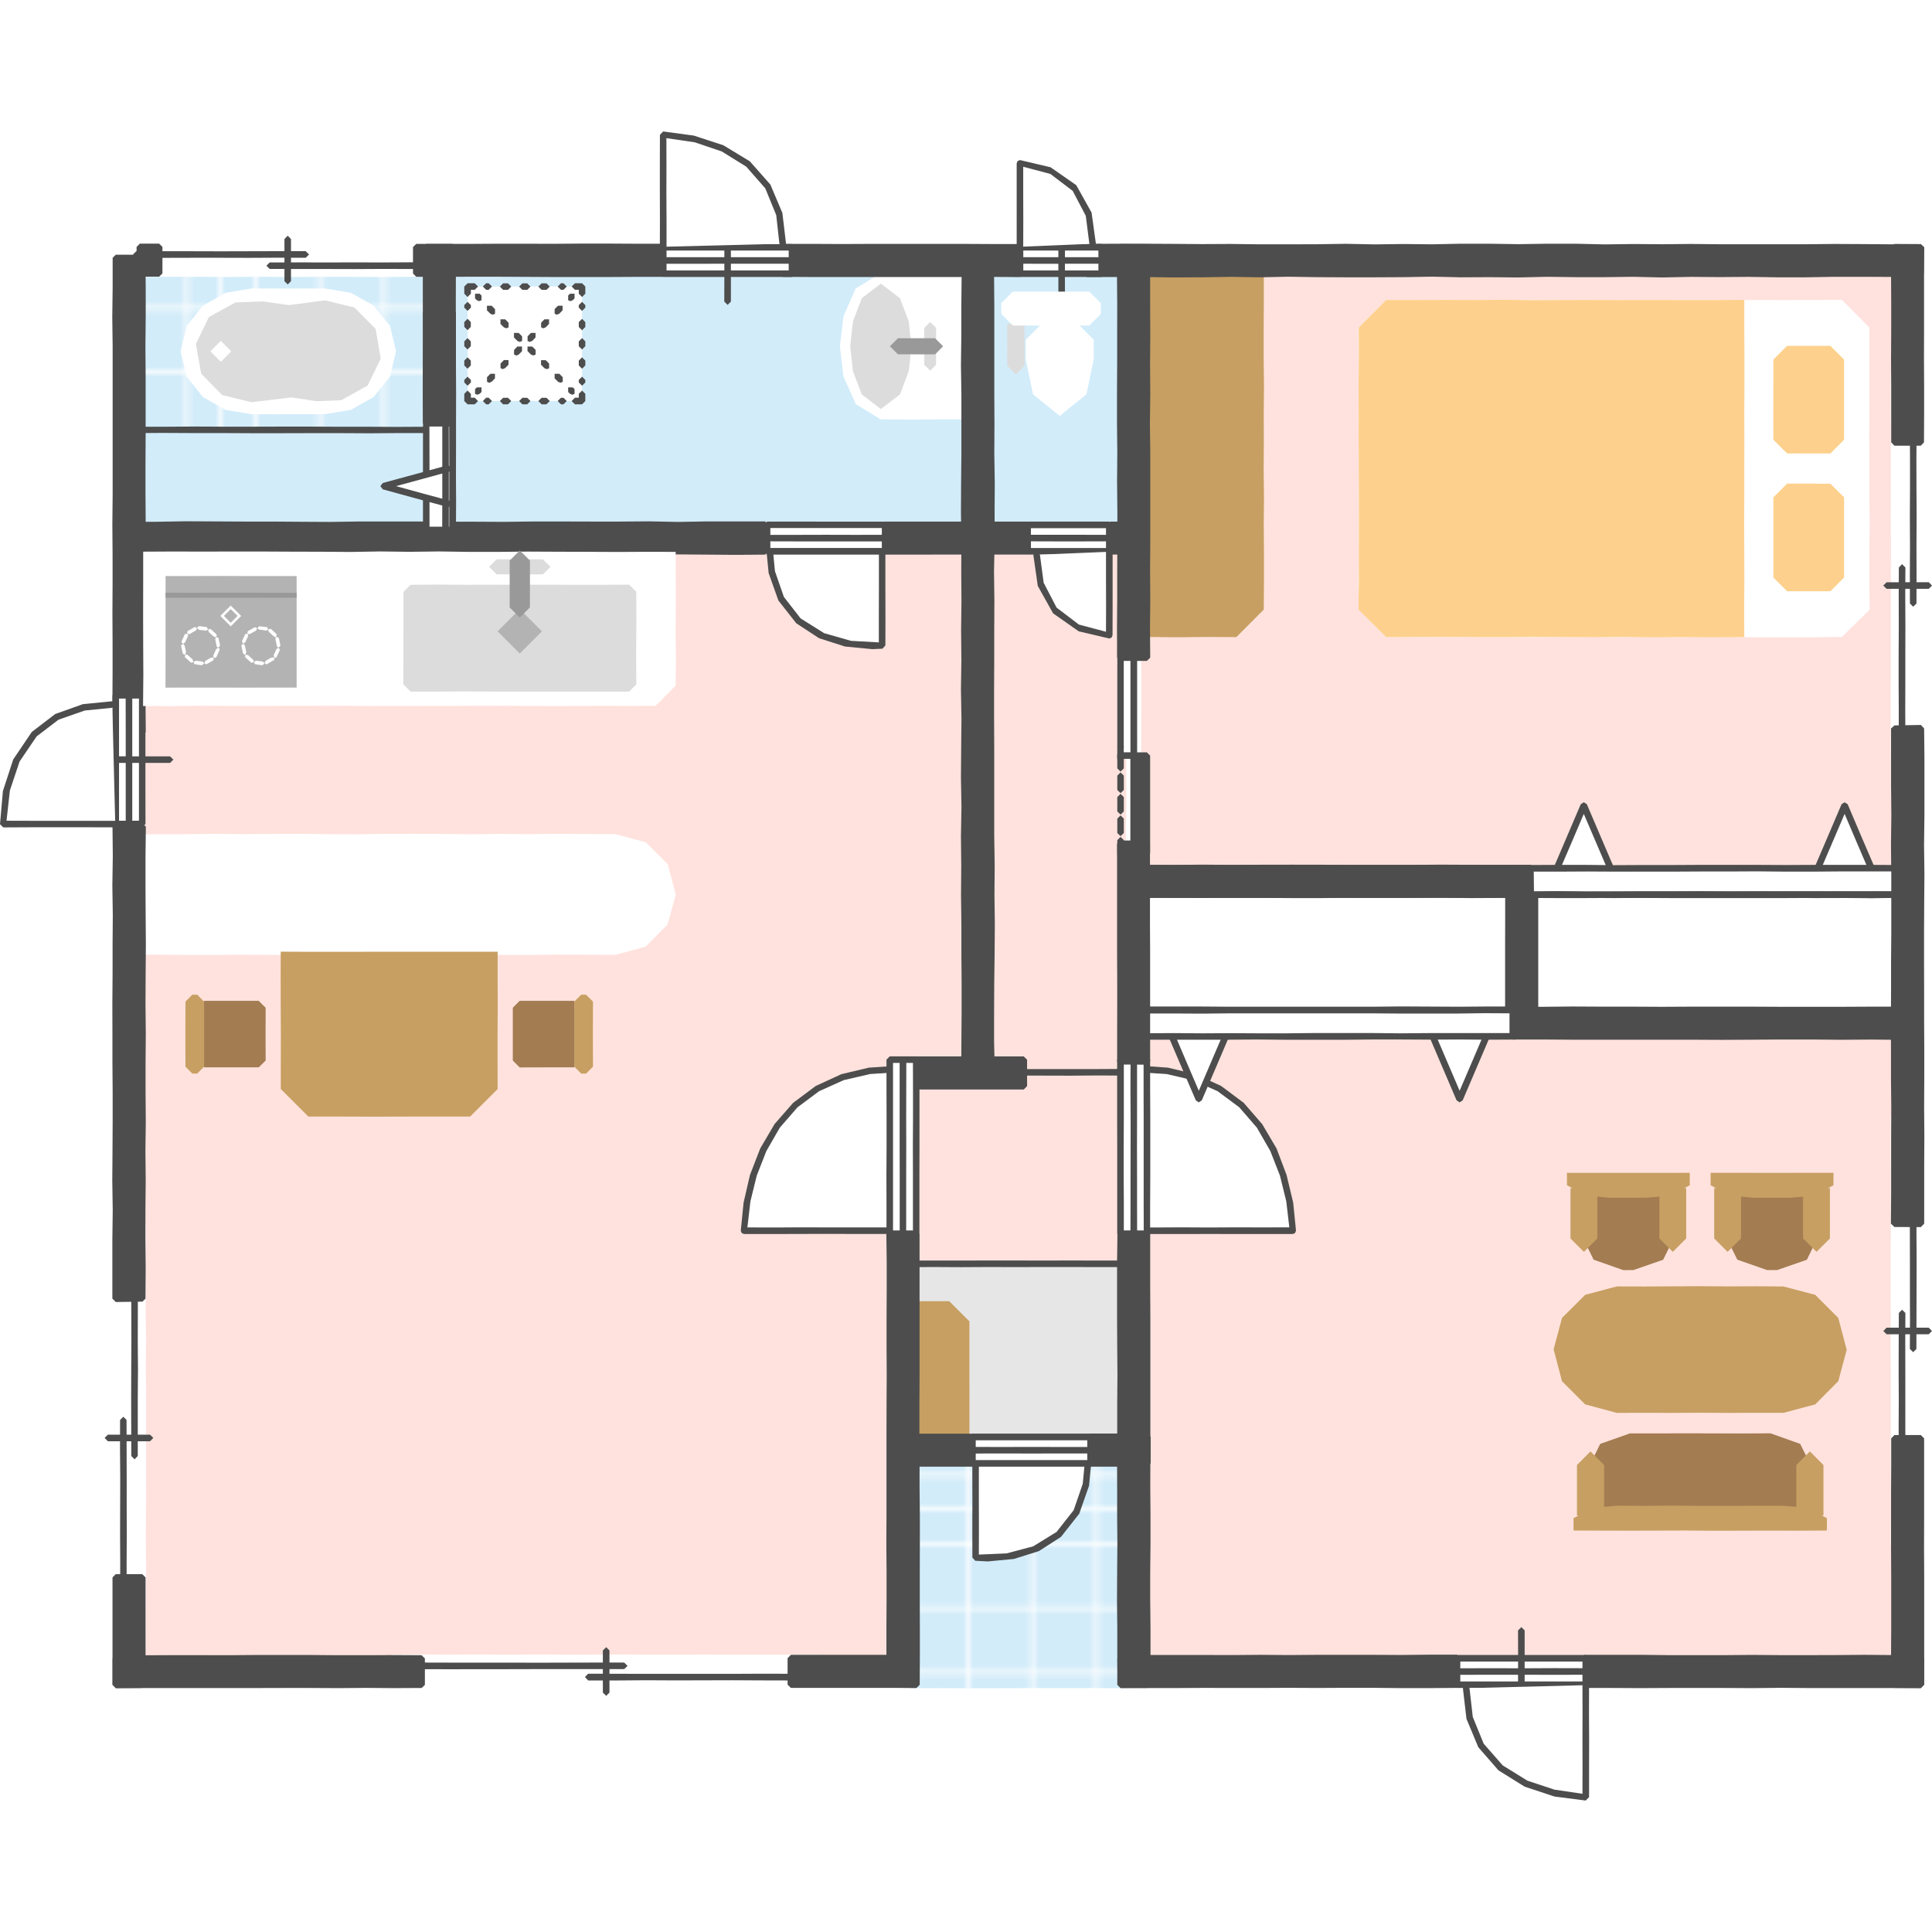 <?xml version="1.0" encoding="UTF-8"?><svg id="_レイヤー_2" xmlns="http://www.w3.org/2000/svg" xmlns:xlink="http://www.w3.org/1999/xlink" viewBox="0 0 260 260"><defs><style>.cls-1{fill:url(#_新規パターンスウォッチ_4);}.cls-1,.cls-2,.cls-3,.cls-4,.cls-5,.cls-6,.cls-7,.cls-8,.cls-9,.cls-10,.cls-11,.cls-12,.cls-13{stroke-width:0px;}.cls-2{fill:#b3b3b3;}.cls-3,.cls-14{fill:none;}.cls-4{fill:#4d4d4d;}.cls-5{fill:#dcdcdc;}.cls-6{fill:#c79f62;}.cls-7{fill:#fdd18d;}.cls-8{fill:#999;}.cls-9{fill:#d2ecfa;}.cls-14{stroke:#fff;stroke-miterlimit:10;stroke-width:.71px;}.cls-10{fill:#a37c52;}.cls-11{fill:#fff;}.cls-12{fill:#e6e6e6;}.cls-13{fill:#ffe2dd;}</style><pattern id="_新規パターンスウォッチ_4" x="0" y="0" width="89.29" height="89.29" patternTransform="translate(2355.6 -3285.03) scale(.68)" patternUnits="userSpaceOnUse" viewBox="0 0 89.29 89.29"><rect class="cls-3" width="89.29" height="89.29"/><rect class="cls-9" width="89.29" height="89.29"/><line class="cls-14" y1="6.38" x2="89.29" y2="6.38"/><line class="cls-14" y1="19.13" x2="89.29" y2="19.13"/><line class="cls-14" y1="31.89" x2="89.29" y2="31.89"/><line class="cls-14" y1="44.65" x2="89.29" y2="44.65"/><line class="cls-14" y1="57.4" x2="89.29" y2="57.4"/><line class="cls-14" y1="70.16" x2="89.29" y2="70.16"/><line class="cls-14" y1="82.91" x2="89.29" y2="82.91"/><line class="cls-14" x1="82.91" x2="82.91" y2="89.29"/><line class="cls-14" x1="70.15" x2="70.15" y2="89.29"/><line class="cls-14" x1="57.4" x2="57.4" y2="89.29"/><line class="cls-14" x1="44.64" x2="44.64" y2="89.29"/><line class="cls-14" x1="31.89" x2="31.89" y2="89.29"/><line class="cls-14" x1="19.13" x2="19.13" y2="89.29"/><line class="cls-14" x1="6.38" x2="6.38" y2="89.29"/></pattern></defs><g id="_レイヤー_1-2"><rect class="cls-3" width="260" height="260" rx="4" ry="4"/><polygon class="cls-13" points="17.96 72.5 21.83 72.43 25.74 72.41 29.65 72.5 33.56 72.41 37.47 72.49 41.38 72.48 45.29 72.48 49.2 72.48 53.11 72.44 57.02 72.4 60.93 72.43 64.84 72.5 68.75 72.42 72.66 72.47 76.57 72.45 80.49 72.51 84.4 72.42 88.31 72.4 92.22 72.45 96.13 72.45 100.04 72.49 103.96 72.38 107.87 72.39 111.78 72.43 115.69 72.5 119.6 72.52 123.52 72.48 127.43 72.46 131.36 72.44 131.31 76.46 131.28 80.46 131.34 84.46 131.36 88.46 131.33 92.46 131.38 96.47 131.32 100.47 131.4 104.47 131.41 108.47 131.41 112.47 131.3 116.47 131.27 120.48 131.3 124.48 131.3 128.48 131.34 132.48 131.29 136.49 131.31 140.49 131.35 144.5 126.77 144.44 122.18 144.47 122.24 148.37 122.18 152.25 122.23 156.12 122.15 160 122.26 163.87 122.23 167.75 122.26 171.63 122.17 175.5 122.18 179.38 122.16 183.26 122.22 187.13 122.21 191.01 122.12 194.89 122.23 198.76 122.17 202.64 122.19 206.52 122.19 210.39 122.21 214.27 122.21 218.15 122.17 222.03 122.17 225.88 118.29 225.85 114.37 225.87 110.46 225.84 106.55 225.91 102.64 225.84 98.73 225.84 94.81 225.88 90.9 225.89 86.99 225.84 83.08 225.96 79.17 225.87 75.25 225.88 71.34 225.88 67.43 225.97 63.52 225.87 59.6 225.88 55.69 225.84 51.77 225.91 47.86 225.95 43.95 225.96 40.03 225.88 36.12 225.84 32.21 225.91 28.29 225.84 24.38 225.95 20.46 225.9 16.52 225.94 16.64 221.98 16.63 218.04 16.72 214.11 16.76 210.18 16.78 206.24 16.68 202.31 16.83 198.38 16.75 194.44 16.9 190.51 16.95 186.57 16.86 182.64 16.95 178.7 17.01 174.77 17.07 170.84 17.15 166.9 17.04 162.97 17.15 159.03 17.16 155.1 17.15 151.17 17.18 147.23 17.33 143.3 17.28 139.36 17.36 135.43 17.44 131.5 17.44 127.56 17.48 123.63 17.49 119.69 17.56 115.76 17.49 111.82 17.55 107.89 17.62 103.95 17.62 100.02 17.73 96.08 17.82 92.15 17.72 88.21 17.79 84.27 17.78 80.34 17.95 76.4 17.96 72.5"/><polygon class="cls-13" points="256.13 119.29 252.22 119.33 248.27 119.36 244.33 119.28 240.38 119.36 236.44 119.28 232.5 119.31 228.55 119.29 224.61 119.33 220.66 119.33 216.72 119.32 212.77 119.34 208.83 119.31 204.88 119.36 200.93 119.31 196.99 119.36 193.04 119.32 189.09 119.33 185.15 119.33 181.2 119.36 177.26 119.32 173.31 119.28 169.36 119.35 165.41 119.27 161.47 119.28 157.52 119.34 153.59 119.3 153.56 115.36 153.6 111.4 153.57 107.44 153.54 103.48 153.58 99.52 153.6 95.56 153.6 91.6 153.59 87.64 153.56 83.68 153.54 79.72 153.6 75.76 153.53 71.8 153.54 67.84 153.55 63.88 153.54 59.92 153.52 55.95 153.61 51.99 153.61 48.03 153.62 44.07 153.52 40.1 153.56 36.13 157.51 36.13 161.46 36.16 165.4 36.14 169.35 36.17 173.29 36.15 177.24 36.14 181.18 36.16 185.13 36.18 189.07 36.19 193.02 36.15 196.96 36.19 200.91 36.11 204.85 36.16 208.8 36.17 212.75 36.13 216.69 36.12 220.64 36.13 224.59 36.12 228.53 36.16 232.48 36.16 236.42 36.12 240.37 36.14 244.32 36.14 248.27 36.12 252.22 36.16 256.18 36.13 256.13 40.1 256.12 44.06 256.19 48.02 256.17 51.98 256.16 55.94 256.15 59.9 256.15 63.86 256.18 67.82 256.15 71.78 256.21 75.74 256.14 79.7 256.2 83.66 256.12 87.62 256.13 91.58 256.14 95.55 256.18 99.51 256.14 103.47 256.12 107.43 256.12 111.39 256.14 115.36 256.13 119.29"/><polygon class="cls-6" points="166.38 85.74 162.37 85.72 158.36 85.76 154.37 85.72 154.37 81.98 154.36 78.22 154.37 74.45 154.34 70.69 154.36 66.93 154.35 63.17 154.36 59.41 154.33 55.65 154.36 51.88 154.36 48.12 154.36 44.36 154.33 40.59 154.37 36.85 158.28 36.83 162.22 36.83 166.15 36.82 170.08 36.83 170.08 40.6 170.06 44.36 170.06 48.13 170.1 51.9 170.07 55.66 170.08 59.43 170.06 63.19 170.1 66.96 170.07 70.73 170.1 74.5 170.1 78.27 170.07 82.04 166.38 85.74"/><polygon class="cls-13" points="255.82 223.82 251.92 223.79 248.05 223.81 244.19 223.77 240.32 223.77 236.46 223.82 232.59 223.81 228.73 223.76 224.86 223.82 221 223.75 217.13 223.78 213.27 223.83 209.4 223.78 205.54 223.82 201.67 223.79 197.81 223.84 193.94 223.83 190.07 223.84 186.21 223.79 182.34 223.82 178.47 223.81 174.61 223.82 170.74 223.83 166.87 223.82 163.01 223.77 159.14 223.77 155.27 223.81 151.42 223.77 151.38 219.88 151.41 215.97 151.44 212.06 151.45 208.15 151.39 204.24 151.43 200.33 151.37 196.42 151.36 192.51 151.41 188.6 151.43 184.69 151.45 180.78 151.41 176.87 151.44 172.96 151.37 169.05 151.38 165.14 151.44 161.22 151.42 157.31 151.43 153.4 151.44 149.49 151.44 145.58 151.38 141.66 151.39 137.74 155.26 137.77 159.13 137.72 163 137.7 166.86 137.78 170.72 137.77 174.59 137.71 178.45 137.73 182.32 137.76 186.18 137.73 190.05 137.78 193.91 137.71 197.78 137.76 201.64 137.73 205.51 137.77 209.38 137.71 213.24 137.74 217.11 137.7 220.98 137.79 224.84 137.74 228.71 137.7 232.57 137.73 236.44 137.74 240.31 137.77 244.18 137.79 248.04 137.71 251.91 137.76 255.8 137.73 255.75 141.66 255.78 145.57 255.82 149.48 255.78 153.39 255.78 157.29 255.76 161.21 255.83 165.11 255.77 169.03 255.8 172.94 255.74 176.85 255.83 180.76 255.75 184.67 255.83 188.58 255.77 192.49 255.81 196.4 255.73 200.31 255.77 204.22 255.81 208.14 255.74 212.05 255.76 215.96 255.78 219.88 255.82 223.82"/><polygon class="cls-12" points="151.66 193.45 147.94 193.46 144.23 193.45 140.51 193.44 136.8 193.44 133.08 193.44 129.37 193.44 125.65 193.46 121.93 193.45 121.94 189.6 121.92 185.76 121.94 181.91 121.92 178.07 121.95 174.22 121.94 170.38 125.65 170.37 129.36 170.37 133.08 170.38 136.79 170.36 140.51 170.37 144.22 170.37 147.94 170.39 151.64 170.39 151.65 174.22 151.67 178.06 151.66 181.91 151.65 185.75 151.66 189.6 151.66 193.45"/><polygon class="cls-6" points="130.46 193.4 126.73 193.4 123 193.4 123 189.74 122.99 186.08 123 182.43 122.99 178.77 123 175.11 127.74 175.11 130.46 177.82 130.46 181.72 130.46 185.61 130.47 189.51 130.46 193.4"/><polygon class="cls-1" points="152.09 227.19 148.38 227.18 144.67 227.18 140.97 227.18 137.26 227.18 133.55 227.2 129.85 227.19 126.14 227.18 122.43 227.19 122.43 223.28 122.42 219.37 122.43 215.47 122.42 211.56 122.44 207.65 122.43 203.74 122.44 199.83 122.43 195.93 126.13 195.93 129.84 195.92 133.54 195.92 137.25 195.92 140.96 195.91 144.66 195.93 148.37 195.92 152.09 195.92 152.07 199.83 152.1 203.74 152.08 207.64 152.09 211.55 152.07 215.46 152.09 219.37 152.09 223.28 152.09 227.19"/><polygon class="cls-9" points="59.81 71.93 55.74 71.9 51.68 71.92 47.62 71.93 43.57 71.92 39.51 71.92 35.45 71.91 31.39 71.9 27.34 71.92 23.27 71.93 19.21 71.93 19.22 68.44 19.2 64.96 19.22 61.49 19.22 58.01 23.27 57.99 27.33 58.01 31.39 57.99 35.44 58.01 39.5 58.02 43.56 58 47.62 58.02 51.68 58.02 55.74 58.02 59.8 58.01 59.8 61.48 59.79 64.96 59.79 68.44 59.81 71.93"/><polygon class="cls-9" points="152.08 72.68 148.23 72.68 144.35 72.72 140.48 72.71 136.6 72.75 132.73 72.73 128.85 72.71 124.98 72.71 121.1 72.73 117.22 72.68 113.35 72.7 109.47 72.7 105.59 72.74 101.72 72.67 97.84 72.68 93.96 72.68 90.08 72.68 86.21 72.74 82.33 72.76 78.45 72.74 74.57 72.7 70.7 72.68 66.82 72.69 62.94 72.7 59.04 72.73 59.1 68.95 59.06 65.19 59.09 61.43 59.04 57.67 59.03 53.91 59.03 50.15 59.08 46.39 59.02 42.63 59.06 38.87 59.04 35.08 62.93 35.1 66.81 35.07 70.68 35.09 74.56 35.11 78.43 35.08 82.31 35.11 86.18 35.06 90.06 35.12 93.94 35.14 97.81 35.12 101.69 35.07 105.57 35.13 109.44 35.14 113.32 35.11 117.2 35.07 121.08 35.07 124.95 35.13 128.83 35.15 132.71 35.12 136.59 35.06 140.46 35.11 144.34 35.09 148.22 35.14 152.1 35.1 152.09 38.87 152.1 42.63 152.15 46.38 152.14 50.14 152.1 53.9 152.09 57.66 152.09 61.42 152.14 65.18 152.07 68.95 152.08 72.68"/><polygon class="cls-13" points="131.36 72.47 135.38 72.43 139.42 72.42 143.46 72.44 147.5 72.42 151.54 72.47 151.57 76.38 151.52 80.29 151.56 84.21 151.57 88.12 151.55 92.04 151.53 95.95 151.55 99.87 151.57 103.78 151.59 107.7 151.51 111.61 151.55 115.53 151.58 119.45 151.51 123.36 151.58 127.28 151.51 131.2 151.58 135.11 151.52 139.03 151.53 142.95 151.5 146.86 151.52 150.78 151.54 154.7 151.55 158.62 151.53 162.53 151.53 166.45 151.53 170.36 147.78 170.41 144.02 170.4 140.26 170.36 136.5 170.4 132.73 170.33 128.97 170.39 125.2 170.35 121.46 170.35 121.46 166.74 121.44 163.1 121.45 159.46 121.45 155.82 121.42 152.18 121.39 148.53 121.41 144.87 124.97 144.93 128.5 144.86 132.03 144.9 131.99 141.08 131.99 137.27 131.96 133.46 131.87 129.65 131.88 125.84 131.78 122.03 131.82 118.21 131.71 114.4 131.75 110.59 131.62 106.78 131.6 102.97 131.59 99.15 131.6 95.34 131.49 91.53 131.46 87.72 131.44 83.9 131.45 80.09 131.35 76.28 131.36 72.47"/><polygon class="cls-11" points="118.54 56.44 115.17 54.39 113.51 50.67 113.03 46.6 113.52 42.54 115.16 38.81 118.54 36.77 122.53 36.76 126.52 36.75 130.51 36.77 130.5 40.7 130.51 44.63 130.52 48.57 130.52 52.5 130.51 56.44 126.52 56.44 122.53 56.45 118.54 56.44 118.54 56.44"/><polygon class="cls-5" points="114.42 46.6 114.78 43.26 115.98 40.13 118.54 38.17 121.11 40.13 122.3 43.26 122.65 46.6 122.3 49.94 121.11 53.08 118.54 55.04 115.98 53.08 114.78 49.95 114.42 46.6"/><polygon class="cls-5" points="125.18 49.88 124.38 49.08 124.38 44.13 125.18 43.32 125.18 43.33 125.98 44.13 125.97 49.08 125.18 49.88 125.18 49.88"/><polygon class="cls-8" points="120.84 47.68 119.76 46.6 119.76 46.6 120.84 45.52 125.84 45.52 126.92 46.6 126.92 46.6 125.84 47.69 120.84 47.68"/><polygon class="cls-1" points="57.82 36.56 57.8 40.83 57.8 45.08 57.81 49.34 57.83 53.6 57.81 57.86 53.81 57.86 49.8 57.85 45.8 57.84 41.79 57.85 37.79 57.87 33.79 57.87 29.78 57.87 25.77 57.87 21.77 57.85 17.76 57.86 17.74 53.6 17.76 49.34 17.76 45.09 17.78 40.83 17.76 36.57 21.76 36.55 25.77 36.56 29.77 36.56 33.78 36.58 37.78 36.58 41.78 36.58 45.79 36.57 49.8 36.58 53.8 36.58 57.82 36.56"/><path class="cls-4" d="M57.81,58.28h-4s-4,.03-4,.03l-4-.02h-4s-4,.01-4,.01h-4s-4.01-.02-4.01-.02h-4s-4.01-.02-4.01-.02l-4.01.03-.43-.45v-4.26s-.01-4.26-.01-4.26l.02-4.26v-4.26s-.01-4.26-.01-4.26l.44-.42,4-.03,4,.02h4s4,0,4,0l4-.02h4s4.01.01,4.01.01l4,.02,4.01-.04h4.01s.44.46.44.46v4.26s0,4.26,0,4.26l-.02,4.26v4.26s.04,4.26.04,4.26l-.46.43ZM18.19,57.43h3.93s3.92-.03,3.92-.03l3.92.02h3.92s3.92-.01,3.92-.01h3.92s3.92.02,3.92.02h3.92s3.92.02,3.92.02l3.91-.02.02-4.07v-4.08s-.01-4.08-.01-4.08l.02-4.08-.02-4.08h-3.92s-3.92-.02-3.92-.02l-3.92.03-3.92-.02h-3.92s-3.92,0-3.92,0l-3.92.02h-3.92s-3.92-.01-3.92-.01h-3.93s.03,4.08.03,4.08v4.08s-.02,4.08-.02,4.08v4.08s-.01,4.09-.01,4.09Z"/><polygon class="cls-11" points="53.3 47.28 52.48 50.69 50.28 53.43 47.22 55.16 43.75 55.73 40.45 55.74 37.15 55.75 33.86 55.74 30.38 55.17 27.32 53.44 25.12 50.69 24.31 47.28 25.12 43.87 27.32 41.13 30.38 39.4 33.86 38.82 37.15 38.83 40.45 38.83 43.75 38.82 47.22 39.41 50.29 41.12 52.48 43.87 53.3 47.28"/><polygon class="cls-5" points="43.75 40.42 47.7 41.39 50.55 44.27 51.24 48.27 49.47 51.89 45.92 53.86 42.57 53.99 39.24 53.48 33.86 54.13 29.9 53.17 27.07 50.28 26.36 46.29 28.12 42.66 31.69 40.7 35.28 40.56 38.87 41.06 43.75 40.42 43.75 40.42"/><polygon class="cls-11" points="29.72 45.87 31.12 47.28 29.72 48.69 28.31 47.28 29.72 45.87"/><polygon class="cls-11" points="78.33 53.97 74.48 53.97 70.63 53.97 66.78 53.97 62.92 53.97 62.93 50.12 62.93 46.27 62.92 42.41 62.93 38.57 66.78 38.56 70.63 38.56 74.48 38.55 78.33 38.57 78.34 42.41 78.32 46.26 78.33 50.11 78.33 53.97"/><polygon class="cls-4" points="78.33 54.41 77.37 54.41 76.93 53.97 77.37 53.52 77.89 53.52 77.89 53 78.33 52.56 78.77 53 78.77 53.97 78.33 54.41"/><polygon class="cls-4" points="63.89 54.41 62.92 54.41 62.48 53.97 62.48 53 62.92 52.56 63.37 53 63.37 53.52 63.89 53.52 64.33 53.97 63.89 54.41"/><polygon class="cls-4" points="62.92 39.97 62.48 39.52 62.48 38.56 62.92 38.12 63.89 38.12 64.33 38.56 63.89 39 63.37 39 63.37 39.52 62.92 39.97"/><polygon class="cls-4" points="78.33 39.97 77.89 39.52 77.89 39 77.37 39 76.93 38.56 77.37 38.12 78.33 38.12 78.77 38.56 78.77 39.52 78.33 39.97"/><polygon class="cls-4" points="65.76 54.41 65.42 54.41 64.98 53.97 65.42 53.52 65.76 53.52 66.21 53.97 65.76 54.41"/><path class="cls-4" d="M73.54,54.41h-.65s-.44-.44-.44-.44l.44-.44h.65s.44.44.44.44l-.44.44ZM70.95,54.41h-.65s-.44-.44-.44-.44l.44-.44h.65s.44.44.44.44l-.44.44ZM68.36,54.41h-.65s-.44-.44-.44-.44l.44-.44h.65s.44.44.44.44l-.44.44Z"/><polygon class="cls-4" points="75.83 54.41 75.49 54.41 75.05 53.97 75.49 53.53 75.83 53.53 76.27 53.97 75.83 54.41"/><polygon class="cls-4" points="65.76 39 65.42 39 64.98 38.56 65.42 38.12 65.76 38.12 66.21 38.56 65.76 39"/><path class="cls-4" d="M73.54,39.01h-.65s-.44-.44-.44-.44l.44-.44h.65s.44.44.44.44l-.44.44ZM70.95,39.01h-.65s-.44-.44-.44-.44l.44-.44h.65s.44.44.44.44l-.44.44ZM68.36,39.01h-.65s-.44-.44-.44-.44l.44-.44h.65s.44.44.44.44l-.44.44Z"/><polygon class="cls-4" points="75.83 39 75.49 39 75.05 38.56 75.49 38.12 75.83 38.12 76.27 38.56 75.83 39"/><polygon class="cls-4" points="78.33 41.84 77.89 41.4 77.89 41.06 78.33 40.62 78.77 41.06 78.77 41.4 78.33 41.84"/><path class="cls-4" d="M78.33,49.62l-.44-.44v-.65s.44-.44.44-.44l.44.44v.65s-.44.44-.44.44ZM78.33,47.03l-.44-.44v-.65s.44-.44.44-.44l.44.44v.65s-.44.44-.44.44ZM78.33,44.44l-.44-.44v-.65s.44-.44.44-.44l.44.44v.65s-.44.44-.44.44Z"/><polygon class="cls-4" points="78.33 51.91 77.89 51.47 77.89 51.13 78.33 50.69 78.77 51.13 78.77 51.47 78.33 51.91"/><polygon class="cls-4" points="62.92 41.84 62.48 41.4 62.48 41.06 62.92 40.62 63.37 41.06 63.37 41.4 62.92 41.84"/><path class="cls-4" d="M62.92,49.62l-.44-.44v-.65s.44-.44.44-.44l.44.44v.65s-.44.44-.44.44ZM62.92,47.03l-.44-.44v-.65s.44-.44.44-.44l.44.44v.65s-.44.44-.44.44ZM62.92,44.43l-.44-.44v-.65s.44-.44.44-.44l.44.44v.65s-.44.44-.44.44Z"/><polygon class="cls-4" points="62.92 51.91 62.48 51.47 62.48 51.13 62.92 50.69 63.37 51.13 63.37 51.47 62.92 51.91"/><polygon class="cls-4" points="76.77 40.53 76.46 40.4 76.46 39.77 76.7 39.53 77.32 39.53 77.32 40.16 77.08 40.4 76.77 40.53"/><path class="cls-4" d="M65.85,51.52l-.31-.14v-.62s.45-.46.45-.46h.62s0,.62,0,.62l-.45.46-.32.13ZM67.67,49.68l-.31-.14v-.62s.45-.46.45-.46h.62s0,.62,0,.62l-.45.46-.32.13ZM69.49,47.85l-.31-.14v-.62s.45-.46.45-.46h.62s0,.63,0,.63l-.45.46-.32.13ZM71.31,46.02l-.31-.14v-.62s.45-.46.45-.46h.62s0,.62,0,.62l-.45.46-.32.13ZM73.13,44.19l-.31-.14v-.62s.45-.46.45-.46h.62s0,.62,0,.62l-.45.46-.32.13ZM74.95,42.36l-.31-.14v-.62s.45-.46.45-.46h.62s0,.62,0,.62l-.45.46-.32.13Z"/><polygon class="cls-4" points="64.24 53.12 63.93 53 63.93 52.37 64.17 52.13 64.8 52.13 64.8 52.75 64.56 52.99 64.24 53.12"/><polygon class="cls-4" points="64.48 40.53 64.17 40.4 63.93 40.16 63.93 39.53 64.56 39.53 64.8 39.78 64.8 40.4 64.48 40.53"/><path class="cls-4" d="M75.41,51.51l-.31-.13-.46-.46v-.62s.63,0,.63,0l.46.46v.63s-.32.12-.32.12ZM73.58,49.68l-.31-.13-.46-.46v-.62s.63,0,.63,0l.46.46v.63s-.32.12-.32.12ZM71.76,47.84l-.31-.13-.46-.46v-.62s.63,0,.63,0l.46.46v.63s-.32.12-.32.12ZM69.94,46.01l-.31-.13-.46-.46v-.62s.63,0,.63,0l.46.46v.63s-.32.12-.32.12ZM68.12,44.18l-.31-.13-.46-.46v-.62s.63,0,.63,0l.46.46v.63s-.32.12-.32.12ZM66.3,42.35l-.31-.13-.46-.46v-.62s.63,0,.63,0l.46.46v.63s-.32.12-.32.12Z"/><polygon class="cls-4" points="77.01 53.12 76.7 52.99 76.46 52.75 76.46 52.13 77.08 52.13 77.32 52.37 77.32 53 77.01 53.12"/><polygon class="cls-11" points="59.18 36.78 55.09 36.79 51 36.8 46.9 36.78 42.81 36.77 38.72 36.8 34.63 36.77 30.53 36.79 26.44 36.78 22.34 36.8 18.25 36.78 18.26 33.23 22.34 33.24 26.43 33.22 30.53 33.24 34.62 33.22 38.71 33.21 42.8 33.22 46.9 33.23 50.99 33.25 55.09 33.23 59.18 33.23 59.18 36.78"/><path class="cls-11" d="M59.18,37.26h-4.09s-4.09.02-4.09.02l-4.09-.02h-4.09s-4.09.02-4.09.02l-4.09-.03-4.09.03-4.09-.03h-4.1s-4.1.02-4.1.02l-.47-.49v-3.56s.47-.49.47-.49h4.09s4.09.03,4.09.03h4.09s4.09-.02,4.09-.02h4.09s4.09,0,4.09,0h4.09s4.09.02,4.09.02l4.1-.03,4.1.03.49.46-.02,3.56-.47.48ZM18.73,36.3h4s4-.02,4-.02l4,.02h4s4-.02,4-.02l4,.03,4-.03,4,.03h4s4-.02,4-.02v-2.6s-3.99,0-3.99,0h-4s-4,.01-4,.01l-4-.03h-4s-4,.02-4,.02h-4s-4,0-4,0h-4s-4.01-.02-4.01-.02v2.6Z"/><polygon class="cls-4" points="41.14 34.69 37.34 34.68 33.54 34.7 29.74 34.69 25.94 34.69 22.14 34.7 18.34 34.7 17.89 34.25 18.34 33.81 22.14 33.81 25.94 33.81 29.74 33.82 33.54 33.81 37.34 33.8 41.14 33.8 41.59 34.25 41.14 34.69"/><polygon class="cls-4" points="59.09 36.19 55.29 36.2 51.5 36.19 47.69 36.21 43.89 36.2 40.09 36.2 36.29 36.19 35.85 35.76 36.29 35.32 40.09 35.31 43.89 35.32 47.69 35.31 51.49 35.32 55.29 35.3 59.09 35.32 59.54 35.76 59.09 36.19"/><polygon class="cls-4" points="38.72 38.28 38.28 37.84 38.28 32.17 38.72 31.72 39.16 32.17 39.16 37.84 38.72 38.28"/><polygon class="cls-11" points="152.58 87.09 152.58 90.74 152.57 94.39 152.58 98.03 152.58 101.69 150.8 101.68 150.79 98.04 150.8 94.39 150.79 90.74 150.79 87.09 152.58 87.09"/><path class="cls-4" d="M152.58,102.12h-1.78s-.44-.44-.44-.44v-3.65s0-3.65,0-3.65v-3.65s.01-3.65.01-3.65l.44-.43h1.78s.44.43.44.43v3.65s0,3.65,0,3.65v3.65s0,3.65,0,3.65l-.45.44ZM151.23,101.24h.9s0-3.43,0-3.43v-3.42s0-3.43,0-3.43v-3.43s-.9,0-.9,0v3.43s0,3.42,0,3.42v3.43s0,3.43,0,3.43Z"/><polygon class="cls-4" points="154.36 101.68 154.36 106.06 154.35 110.44 154.35 114.83 152.58 114.83 152.58 110.45 152.58 106.07 152.58 101.68 154.36 101.68"/><path class="cls-4" d="M154.35,115.27h-1.78s-.45-.44-.45-.44v-4.38s0-4.38,0-4.38v-4.38s.44-.44.44-.44h1.78s.44.44.44.44v4.38s0,4.38,0,4.38v4.38s-.44.44-.44.44ZM153.02,114.39h.89s0-4.09,0-4.09v-4.09s0-4.09,0-4.09h-.9s0,4.08,0,4.08v4.09s0,4.09,0,4.09Z"/><path class="cls-4" d="M150.8,115.42l-.44-.43v-1.93s.44-.44.44-.44l.44.44v1.93s-.44.43-.44.43ZM150.8,112.53l-.44-.43v-1.93s.44-.44.44-.44l.44.44v1.93s-.44.43-.44.43ZM150.8,109.63l-.44-.43v-1.93s.44-.44.44-.44l.44.44v1.93s-.44.43-.44.43ZM150.8,106.74l-.44-.43v-1.93s.44-.44.44-.44l.44.44v1.93s-.44.43-.44.43ZM150.8,103.84l-.44-.43v-1.93s.44-.44.44-.44l.44.44v1.93s-.44.43-.44.43ZM150.8,100.95l-.44-.43v-.1s.44-.44.44-.44l.44.44v.1s-.44.43-.44.43Z"/><polygon class="cls-4" points="150.8 102.58 150.35 102.14 150.35 101.68 150.8 101.24 151.24 101.68 151.24 102.14 150.8 102.58"/><polygon class="cls-11" points="254.92 107.55 254.93 103.7 254.95 99.87 254.95 96.04 254.97 92.21 254.96 88.38 254.95 84.55 254.96 80.72 254.97 76.88 254.96 73.05 254.92 69.22 254.95 65.39 254.94 61.56 254.92 57.73 254.96 53.89 254.94 50.06 258.48 50.07 258.47 53.89 258.5 57.72 258.49 61.55 258.51 65.38 258.48 69.21 258.53 73.04 258.51 76.88 258.48 80.71 258.49 84.54 258.51 88.37 258.5 92.2 258.48 96.03 258.5 99.86 258.53 103.7 258.5 107.53 254.92 107.55"/><path class="cls-11" d="M258.5,108.03l-3.56-.04-.47-.46v-3.83s-.03-3.83-.03-3.83v-3.83s0-3.83,0-3.83l.03-3.83v-3.83s0-3.83,0-3.83v-3.83s.01-3.83.01-3.83l-.03-3.83.02-3.83v-3.83s0-3.83,0-3.83l-.02-3.83.02-3.83.48-.48,3.56-.02.5.5-.02,3.83v3.83s.03,3.83.03,3.83l-.04,3.83v3.83s0,3.83,0,3.83v3.83s.03,3.83.03,3.83v3.83s-.02,3.83-.02,3.83v3.83s.02,3.83.02,3.83l-.05,3.83.05,3.83-.05,3.83-.46.5ZM255.44,107.04l2.6.02v-4.05s-.02-4.04-.02-4.04l-.02-4.04v-4.04s0-4.04,0-4.04l.03-4.04v-4.04s0-4.04,0-4.04v-4.04s.01-4.04.01-4.04l-.03-4.04.02-4.04v-4.04s0-4.04,0-4.04h-2.58s-.02,4.04-.02,4.04v4.04s.03,4.04.03,4.04v4.04s-.02,4.04-.02,4.04v4.04s.03,4.04.03,4.04l-.04,4.04v4.04s0,4.04,0,4.04v4.04s.03,4.04.03,4.04v4.04s0,4.03,0,4.03Z"/><polygon class="cls-4" points="257.47 81.65 257.03 81.22 257.02 77.34 257.04 73.46 257.02 69.57 257.04 65.69 257.04 61.8 257.02 57.92 257.03 54.03 257.05 50.15 257.47 49.71 257.93 50.15 257.92 54.03 257.93 57.91 257.9 61.8 257.91 65.68 257.93 69.57 257.91 73.45 257.92 77.34 257.91 81.22 257.47 81.65"/><polygon class="cls-4" points="255.97 107.9 255.53 107.44 255.52 103.56 255.52 99.68 255.53 95.79 255.51 91.91 255.51 88.03 255.53 84.14 255.52 80.26 255.54 76.37 255.97 75.92 256.42 76.37 256.4 80.25 256.42 84.14 256.41 88.02 256.41 91.9 256.4 95.79 256.42 99.67 256.41 103.56 256.41 107.44 255.97 107.9"/><polygon class="cls-4" points="259.56 79.24 253.89 79.24 253.44 78.8 253.89 78.36 259.56 78.35 260 78.8 259.56 79.24"/><polygon class="cls-11" points="15.57 222.26 15.56 218.42 15.61 214.59 15.55 210.76 15.6 206.93 15.56 203.1 15.58 199.26 15.59 195.43 15.6 191.6 15.55 187.77 15.58 183.94 15.6 180.11 15.56 176.28 15.6 172.45 15.56 168.61 15.58 164.78 19.13 164.78 19.14 168.61 19.14 172.44 19.16 176.27 19.15 180.1 19.16 183.93 19.12 187.76 19.11 191.59 19.11 195.42 19.13 199.25 19.12 203.09 19.11 206.92 19.16 210.75 19.13 214.58 19.11 218.42 19.14 222.25 15.57 222.26"/><path class="cls-11" d="M19.13,222.73l-3.56.02-.47-.5-.02-3.83.04-3.83-.05-3.83.04-3.83-.04-3.83.05-3.83-.04-3.83v-3.83s.03-3.83.03-3.83l-.02-3.83.02-3.83v-3.83s-.02-3.83-.02-3.83l.05-3.83v-3.83s.45-.47.45-.47l3.56.02.47.45-.02,3.83.03,3.83-.03,3.83.05,3.83-.03,3.83.04,3.83v3.83s0,3.83,0,3.83v3.83s-.02,3.83-.02,3.83l-.02,3.83.03,3.83v3.83s-.01,3.83-.01,3.83l-.03,3.83-.46.48ZM16.06,221.77h2.58s.02-4.04.02-4.04l-.02-4.04.04-4.04-.05-4.04.04-4.04-.04-4.04.05-4.04-.04-4.04v-4.04s.03-4.04.03-4.04l-.02-4.04.02-4.04v-4.04s-.02-4.03-.02-4.03l-2.6-.03v4.05s.02,4.04.02,4.04l-.02,4.04.02,4.04-.02,4.04.03,4.04-.03,4.04.05,4.04-.03,4.04.04,4.04v4.04s0,4.04,0,4.04v4.04s-.02,4.04-.02,4.04Z"/><polygon class="cls-4" points="18.11 196.39 17.67 195.94 17.66 192.06 17.65 188.17 17.66 184.29 17.68 180.41 17.67 176.52 17.66 172.64 17.65 168.75 17.67 164.87 18.11 164.43 18.56 164.87 18.55 168.75 18.55 172.63 18.55 176.51 18.54 180.4 18.57 184.28 18.54 188.17 18.54 192.05 18.54 195.94 18.11 196.39"/><polygon class="cls-4" points="16.6 222.59 16.16 222.16 16.18 218.28 16.17 214.4 16.18 210.51 16.16 206.63 16.17 202.74 16.18 198.86 16.15 194.97 16.16 191.09 16.6 190.66 17.03 191.09 17.04 194.97 17.05 198.85 17.05 202.74 17.06 206.62 17.04 210.5 17.05 214.39 17.04 218.27 17.06 222.16 16.6 222.59"/><polygon class="cls-4" points="20.19 193.96 14.52 193.96 14.08 193.51 14.52 193.07 20.19 193.07 20.63 193.51 20.19 193.96"/><polygon class="cls-11" points="254.95 207.84 254.95 204.02 254.97 200.19 254.97 196.36 254.96 192.53 254.95 188.7 254.92 184.87 254.95 181.04 254.95 177.21 254.94 173.37 254.97 169.54 254.92 165.71 254.95 161.88 254.92 158.05 254.95 154.21 254.94 150.38 258.51 150.37 258.5 154.21 258.5 158.04 258.48 161.87 258.49 165.7 258.52 169.53 258.52 173.37 258.51 177.2 258.52 181.03 258.52 184.86 258.53 188.69 258.5 192.52 258.48 196.35 258.51 200.18 258.5 204.02 258.51 207.87 254.95 207.84"/><path class="cls-11" d="M258.5,208.34h-3.56s-.51-.49-.51-.49l.04-3.83v-3.83s-.01-3.83-.01-3.83v-3.83s0-3.83,0-3.83v-3.83s-.04-3.83-.04-3.83l.03-3.83-.02-3.83v-3.83s.03-3.83.03-3.83v-3.83s0-3.83,0-3.83l-.04-3.83.03-3.83.46-.49,3.56.02.47.47v3.83s.02,3.83.02,3.83v3.83s-.03,3.83-.03,3.83v3.83s.02,3.83.02,3.83v3.83s0,3.83,0,3.83v3.83s0,3.83,0,3.83v3.83s.01,3.83.01,3.83l-.04,3.83.04,3.83-.02,3.83-.47.49ZM255.43,207.37h2.57s-.01-4.03-.01-4.03l.04-4.04v-4.04s-.01-4.04-.01-4.04v-4.04s0-4.04,0-4.04v-4.04s-.04-4.04-.04-4.04l.03-4.04-.02-4.04v-4.04s.03-4.04.03-4.04v-4.04s0-4.05,0-4.05l-2.6.02-.03,4.03.02,4.04-.02,4.04v4.04s.02,4.04.02,4.04v4.04s0,4.04,0,4.04l-.03,4.04v4.04s.02,4.04.02,4.04v4.04s0,4.04,0,4.04v4.04s0,4.04,0,4.04Z"/><polygon class="cls-4" points="257.47 181.97 257.02 181.54 257.04 177.66 257.03 173.78 257.03 169.89 257.02 166.01 257.02 162.13 257.04 158.24 257.05 154.35 257.02 150.47 257.47 150.01 257.92 150.47 257.93 154.35 257.9 158.23 257.93 162.12 257.91 166 257.93 169.89 257.92 173.77 257.91 177.66 257.9 181.54 257.47 181.97"/><polygon class="cls-4" points="255.97 208.2 255.54 207.76 255.52 203.88 255.54 200 255.54 196.12 255.51 192.23 255.53 188.35 255.51 184.46 255.52 180.58 255.54 176.69 255.97 176.26 256.42 176.69 256.4 180.57 256.41 184.46 256.41 188.34 256.41 192.22 256.43 196.11 256.4 199.99 256.42 203.88 256.42 207.76 255.97 208.2"/><polygon class="cls-4" points="259.56 179.56 253.89 179.56 253.45 179.12 253.89 178.67 259.56 178.67 260 179.12 259.56 179.56"/><polygon class="cls-11" points="52.83 223.16 56.67 223.19 60.5 223.18 64.33 223.15 68.17 223.18 72 223.17 75.83 223.16 79.66 223.14 83.49 223.14 87.32 223.16 91.15 223.16 94.98 223.14 98.82 223.14 102.65 223.16 106.48 223.17 110.31 223.17 110.3 226.7 106.49 226.71 102.65 226.75 98.82 226.7 94.99 226.71 91.16 226.71 87.33 226.74 83.5 226.7 79.67 226.74 75.84 226.69 72.01 226.69 68.18 226.69 64.34 226.74 60.51 226.72 56.68 226.69 52.84 226.72 52.83 223.16"/><path class="cls-11" d="M110.32,227.22h-3.83s-3.83-.03-3.83-.03l-3.83.04-3.83-.05-3.83.02-3.83-.03-3.83.05-3.83-.04-3.83.03-3.83-.04-3.83.02-3.83-.02h-3.83s-3.83.03-3.83.03h-3.83s-.46-.49-.46-.49v-3.56s.46-.48.46-.48l3.83-.02,3.83.02,3.83-.02,3.83.03,3.83-.03,3.83.02h3.83s3.83-.02,3.83-.02l3.83.03h3.83s3.83-.02,3.83-.02l3.83.03,3.83-.02,3.83.02h3.83s.46.46.46.46l.03,3.56-.49.5ZM53.33,226.23h4.03s4.04.03,4.04.03l4.04-.04,4.04.05,4.04-.02,4.04.03,4.04-.05,4.04.04,4.04-.03,4.04.04,4.04-.02,4.04.02h4.04s4.03-.03,4.03-.03v-2.59s-4.03-.02-4.03-.02h-4.04s-4.04.02-4.04.02l-4.04.02-4.04-.02-4.04.02-4.04-.03-4.04.03-4.04-.02h-4.04s-4.04.02-4.04.02l-4.04-.03h-4.04s-4.03.02-4.03.02v2.57Z"/><polygon class="cls-4" points="110.23 226.13 106.34 226.15 102.46 226.14 98.58 226.12 94.69 226.13 90.81 226.14 86.93 226.12 83.04 226.15 79.15 226.15 78.72 225.69 79.15 225.24 83.04 225.25 86.92 225.26 90.8 225.26 94.68 225.26 98.57 225.26 102.45 225.24 106.34 225.25 110.23 225.26 110.67 225.69 110.23 226.13"/><polygon class="cls-4" points="84 224.62 80.12 224.62 76.24 224.62 72.36 224.62 68.47 224.63 64.59 224.63 60.71 224.64 56.82 224.63 52.93 224.63 52.49 224.19 52.93 223.76 56.82 223.74 60.7 223.75 64.58 223.75 68.46 223.75 72.35 223.76 76.23 223.75 80.12 223.74 84 223.74 84.45 224.19 84 224.62"/><polygon class="cls-4" points="81.58 228.22 81.13 227.78 81.13 222.11 81.58 221.67 82.02 222.11 82.02 227.78 81.58 228.22"/><polygon class="cls-4" points="15.57 98.56 15.55 94.56 15.56 90.57 15.61 86.58 15.57 82.6 15.57 78.61 15.57 74.62 15.56 70.63 15.58 66.64 15.58 62.65 15.59 58.66 15.56 54.68 15.59 50.69 15.56 46.7 15.59 42.71 15.57 38.71 15.59 34.73 19.14 34.72 19.16 38.71 19.15 42.7 19.12 46.69 19.12 50.67 19.11 54.66 19.11 58.65 19.12 62.64 19.13 66.63 19.16 70.62 19.16 74.61 19.16 78.59 19.16 82.58 19.14 86.57 19.16 90.56 19.13 94.56 19.12 98.54 15.57 98.56"/><path class="cls-4" d="M19.14,99l-3.56-.04-.45-.42v-3.99s.02-3.99.02-3.99v-3.99s-.02-3.99-.02-3.99l.02-3.99v-3.99s-.03-3.99-.03-3.99l.04-3.99v-3.99s0-3.99,0-3.99v-3.99s0-3.99,0-3.99v-3.99s-.05-3.99-.05-3.99l.05-3.99v-3.99s.42-.42.42-.42h3.56s.43.42.43.42l.04,3.99v3.99s-.04,3.99-.04,3.99l.03,3.99v3.99s0,3.99,0,3.99l-.02,3.99v3.99s.03,3.99.03,3.99v3.99s-.04,3.99-.04,3.99v3.99s.02,3.99.02,3.99v3.99s-.02,3.99-.02,3.99l.04,3.99-.46.46ZM16.03,98.1l2.68.02-.03-3.95v-3.93s.02-3.93.02-3.93v-3.93s-.02-3.93-.02-3.93l.02-3.93v-3.93s-.03-3.93-.03-3.93l.04-3.93v-3.93s0-3.93,0-3.93v-3.93s0-3.94,0-3.94v-3.93s-.05-3.94-.05-3.94l.04-3.95h-2.71s0,3.94,0,3.94v3.93s0,3.93,0,3.93l.04,3.93v3.93s-.04,3.93-.04,3.93l.03,3.93v3.93s0,3.93,0,3.93l-.02,3.93v3.93s.03,3.93.03,3.93v3.94s-.04,3.93-.04,3.93v3.94s.03,3.93.03,3.93Z"/><polygon class="cls-4" points="15.58 226.72 15.58 223.11 15.58 219.5 15.58 215.89 15.57 212.27 19.14 212.27 19.14 215.88 19.14 219.49 19.13 223.11 19.13 226.72 15.58 226.72"/><path class="cls-4" d="M19.14,227.16h-3.56s-.44-.44-.44-.44v-3.61s0-3.61,0-3.61v-3.61s0-3.61,0-3.61l.44-.44h3.56s.45.44.45.44v3.61s0,3.61,0,3.61v3.61s0,3.61,0,3.61l-.45.44ZM16.02,226.28h2.68s0-4.52,0-4.52v-4.52s0-4.52,0-4.52h-2.68s0,4.52,0,4.52v4.52s0,4.52,0,4.52Z"/><polygon class="cls-4" points="15.58 223.17 19.32 223.17 23.06 223.16 26.8 223.15 30.54 223.17 34.28 223.18 38.02 223.18 41.76 223.17 45.5 223.16 49.24 223.18 52.98 223.17 56.73 223.16 56.73 226.72 52.99 226.72 49.25 226.72 45.51 226.71 41.77 226.71 38.03 226.72 34.29 226.71 30.55 226.71 26.81 226.74 23.06 226.7 19.32 226.71 15.58 226.72 15.58 223.17"/><path class="cls-4" d="M56.73,227.16l-3.74.02-3.74-.03-3.74.03-3.74-.02h-3.74s-3.74.01-3.74.01h-3.74s-3.74,0-3.74,0h-3.74s-3.74,0-3.74,0l-3.74.03-.44-.46v-3.56s.44-.42.44-.42h3.74s3.74-.02,3.74-.02h3.74s3.74.01,3.74.01l3.74-.03h3.74s3.74,0,3.74,0l3.74.03h3.74s3.74-.02,3.74-.02l3.74.02.45.43v3.56s-.45.44-.45.44ZM16.02,226.28l4.03-.02,4.03.03,4.03-.03,4.02.02h4.02s4.03-.01,4.03-.01h4.03s4.03,0,4.03,0h4.03s4.03,0,4.03,0l-.02-2.66h-4.02s-4.03-.02-4.03-.02l-4.03-.02h-4.02s-4.02.02-4.02.02h-4.03s-4.03-.01-4.03-.01l-4.03.03h-4.03s-4.02,0-4.02,0v2.66Z"/><polygon class="cls-4" points="106.43 223.16 110.65 223.17 114.86 223.17 119.08 223.17 123.3 223.16 123.3 226.72 119.08 226.71 114.87 226.72 110.65 226.71 106.43 226.73 106.43 223.16"/><path class="cls-4" d="M123.3,227.15h-4.22s-4.21,0-4.21,0h-4.22s-4.22,0-4.22,0l-.44-.44v-3.56s.44-.45.44-.45h4.22s4.21,0,4.21,0h4.22s4.22,0,4.22,0l.44.44v3.56s-.44.43-.44.43ZM106.87,226.28h4s3.99,0,3.99,0h4s4,0,4,0v-2.67s-4,0-4,0h-3.99s-4,0-4,0h-4s0,2.68,0,2.68Z"/><polygon class="cls-4" points="123.24 142.61 126.88 142.62 130.51 142.61 134.14 142.62 137.77 142.61 137.77 146.17 134.14 146.17 130.51 146.18 126.88 146.16 123.24 146.17 123.24 142.61"/><path class="cls-4" d="M137.77,146.62h-3.63s-3.63,0-3.63,0h-3.63s-3.63,0-3.63,0l-.44-.45v-3.56s.44-.44.44-.44h3.63s3.63,0,3.63,0h3.63s3.63,0,3.63,0l.45.44v3.56s-.45.45-.45.45ZM123.69,145.72h4.54s4.55,0,4.55,0h4.55s0-2.66,0-2.66h-4.54s-4.55,0-4.55,0h-4.55s0,2.66,0,2.66Z"/><polygon class="cls-4" points="123.25 193.38 127.06 193.38 130.88 193.38 130.88 196.93 127.06 196.93 123.24 196.94 123.25 193.38"/><path class="cls-4" d="M130.88,197.38h-3.82s-3.82,0-3.82,0l-.44-.44v-3.56s.44-.44.44-.44h3.82s3.82,0,3.82,0l.44.44v3.56s-.44.44-.44.44ZM123.69,196.49h3.37s3.37,0,3.37,0v-2.68s-3.37,0-3.37,0h-3.37s0,2.67,0,2.67Z"/><polygon class="cls-4" points="146.77 193.38 150.59 193.38 154.41 193.38 154.41 196.94 150.59 196.93 146.77 196.94 146.77 193.38"/><path class="cls-4" d="M154.41,197.38h-3.82s-3.82,0-3.82,0l-.44-.45v-3.56s.44-.45.44-.45h3.82s3.82,0,3.82,0l.44.44v3.56s-.44.44-.44.44ZM147.22,196.49h3.38s3.37,0,3.37,0v-2.67s-3.37,0-3.37,0h-3.37s0,2.68,0,2.68Z"/><polygon class="cls-4" points="123.3 166.04 123.29 169.83 123.28 173.62 123.28 177.42 123.32 181.21 123.31 185 123.27 188.79 123.28 192.58 123.27 196.38 123.3 200.17 123.31 203.96 123.31 207.75 123.29 211.54 123.27 215.34 123.3 219.13 123.28 222.92 123.29 226.72 119.74 226.72 119.75 222.93 119.72 219.14 119.72 215.35 119.71 211.55 119.76 207.76 119.72 203.97 119.73 200.18 119.73 196.39 119.72 192.59 119.71 188.8 119.74 185.01 119.72 181.22 119.77 177.43 119.73 173.63 119.74 169.84 119.73 166.04 123.3 166.04"/><path class="cls-4" d="M123.3,227.16l-3.56-.03-.47-.41.02-3.79v-3.79s.02-3.79.02-3.79v-3.79s-.03-3.79-.03-3.79l.02-3.79v-3.79s0-3.79,0-3.79v-3.79s.01-3.79.01-3.79l.02-3.79-.02-3.79v-3.79s.02-3.79.02-3.79v-3.8s-.05-3.8-.05-3.8l.47-.42,3.56-.04.44.47v3.79s0,3.79,0,3.79v3.79s0,3.79,0,3.79v3.79s-.02,3.79-.02,3.79v3.79s.02,3.79.02,3.79v3.79s.04,3.79.04,3.79v3.79s-.01,3.79-.01,3.79v3.79s.01,3.79.01,3.79v3.8s-.02,3.8-.02,3.8l-.45.44ZM120.18,226.28l2.7.02-.05-4,.02-3.99v-3.99s.02-3.99.02-3.99v-3.99s-.03-3.99-.03-3.99l.02-3.99v-3.99s0-3.99,0-3.99v-3.99s.01-3.99.01-3.99l.02-3.99-.02-3.99v-3.99s.01-4,.01-4h-2.7s.04,4,.04,4l-.04,3.99.04,3.99-.03,3.99v3.99s0,3.99,0,3.99v3.99s0,3.99,0,3.99v3.99s-.02,3.99-.02,3.99v3.99s.02,3.99.02,3.99v3.99s.04,3.99.04,3.99l-.02,3.99Z"/><polygon class="cls-4" points="151.39 170.52 147.71 170.52 144.03 170.51 140.35 170.51 136.67 170.52 132.99 170.51 129.31 170.53 125.62 170.51 121.94 170.53 121.5 170.07 121.94 169.63 125.62 169.64 129.3 169.64 132.98 169.63 136.66 169.63 140.34 169.64 144.02 169.63 147.7 169.64 151.39 169.64 151.81 170.07 151.39 170.52"/><polygon class="cls-4" points="151.39 144.75 147.71 144.73 144.03 144.76 140.35 144.75 136.67 144.75 132.99 144.76 129.31 144.73 125.62 144.74 121.94 144.75 121.49 144.3 121.94 143.86 125.62 143.86 129.3 143.85 132.98 143.86 136.66 143.87 140.34 143.87 144.02 143.87 147.7 143.87 151.39 143.85 151.82 144.3 151.39 144.75"/><polyline class="cls-11" points="131.3 194.36 131.3 198.17 131.3 201.98 131.3 205.79 131.3 209.61 135.21 209.54 139.01 208.59 142.37 206.6 144.82 203.56 146.14 199.87 146.5 195.97"/><polygon class="cls-4" points="132.92 210.13 131.24 210.04 130.86 209.61 130.85 205.8 130.86 201.98 130.85 198.17 130.86 194.36 131.3 193.91 131.74 194.36 131.73 198.07 131.73 201.78 131.74 205.49 131.73 209.21 135.45 209.05 139.04 208.1 142.19 206.16 144.49 203.23 145.71 199.69 146.07 195.97 146.5 195.52 146.94 195.97 146.56 199.94 145.24 203.71 142.78 206.83 139.81 208.74 136.44 209.8 132.92 210.13"/><polygon class="cls-11" points="130.88 193.38 134.85 193.38 138.82 193.38 142.8 193.38 146.78 193.38 146.77 196.93 142.8 196.93 138.83 196.94 134.85 196.94 130.88 196.93 130.88 193.38"/><path class="cls-4" d="M146.78,197.38h-3.97s-3.97,0-3.97,0h-3.98s-3.98,0-3.98,0l-.45-.45v-3.56s.45-.44.45-.44h3.97s3.97,0,3.97,0h3.98s3.98,0,3.98,0l.45.44v3.56s-.45.44-.45.44ZM131.32,196.49h3.75s3.75,0,3.75,0h3.75s3.75,0,3.75,0v-2.66s-3.75,0-3.75,0h-3.75s-3.75,0-3.75,0h-3.76s0,2.68,0,2.68Z"/><polygon class="cls-4" points="146.78 195.6 142.8 195.6 138.83 195.61 134.85 195.6 130.88 195.61 130.44 195.16 130.88 194.72 134.85 194.73 138.82 194.72 142.8 194.73 146.78 194.73 147.21 195.16 146.78 195.6"/><polyline class="cls-11" points="118.72 71.61 118.71 75.42 118.71 79.23 118.71 83.05 118.72 86.87 114.82 86.73 111.04 85.75 107.7 83.76 105.22 80.76 103.88 77.11 103.51 73.22"/><polygon class="cls-4" points="117.4 87.36 113.73 87.01 110.23 85.89 107.16 83.88 104.75 80.81 103.44 77.12 103.06 73.22 103.51 72.77 103.94 73.22 104.29 76.87 105.49 80.33 107.74 83.22 110.91 85.21 114.52 86.24 118.27 86.45 118.27 82.74 118.28 79.03 118.28 75.32 118.27 71.61 118.71 71.16 119.16 71.61 119.15 75.42 119.15 79.23 119.16 83.05 119.15 86.86 118.76 87.3 117.4 87.36"/><polygon class="cls-11" points="119.13 70.64 115.16 70.64 111.18 70.63 107.21 70.64 103.24 70.64 103.23 74.19 107.21 74.19 111.18 74.2 115.16 74.19 119.13 74.19 119.13 70.64"/><path class="cls-4" d="M119.13,74.64h-3.97s-3.97,0-3.97,0h-3.98s-3.98,0-3.98,0l-.43-.44v-3.56s.43-.45.43-.45h3.97s3.97.01,3.97.01h3.98s3.98,0,3.98,0l.44.44v3.56s-.44.45-.44.45ZM103.68,73.74h3.75s3.75,0,3.75,0h3.75s3.76,0,3.76,0v-2.68s-3.76,0-3.76,0h-3.75s-3.75,0-3.75,0h-3.76s0,2.67,0,2.67Z"/><polygon class="cls-4" points="119.13 72.86 115.16 72.86 111.18 72.86 107.21 72.86 103.23 72.85 102.79 72.41 103.23 71.98 107.21 71.98 111.18 71.97 115.16 71.98 119.13 71.97 119.57 72.41 119.13 72.86"/><polyline class="cls-11" points="151.77 165.62 155.47 165.62 159.17 165.63 162.87 165.63 166.57 165.63 170.27 165.63 173.97 165.63 173.59 161.92 172.75 158.28 171.41 154.8 169.55 151.57 167.11 148.76 164.13 146.51 160.73 144.98 157.11 144.12 153.38 143.86"/><polygon class="cls-4" points="173.97 166.07 170.27 166.07 166.57 166.07 162.87 166.06 159.18 166.07 155.47 166.07 151.77 166.06 151.34 165.62 151.77 165.18 155.4 165.19 159.02 165.17 162.64 165.19 166.26 165.17 169.89 165.18 173.51 165.17 173.1 161.66 172.25 158.21 170.96 154.91 169.15 151.76 166.77 149.01 163.86 146.85 160.55 145.37 157.01 144.54 153.38 144.31 152.94 143.86 153.38 143.41 157.18 143.68 160.87 144.56 164.33 146.14 167.37 148.41 169.86 151.28 171.79 154.55 173.14 158.12 174.03 161.83 174.41 165.62 174.28 165.94 173.97 166.07"/><polygon class="cls-11" points="150.8 166.04 150.8 162.14 150.79 158.24 150.8 154.33 150.81 150.43 150.8 146.52 150.8 142.61 154.36 142.61 154.36 146.52 154.36 150.42 154.36 154.32 154.36 158.23 154.35 162.14 154.36 166.05 150.8 166.04"/><path class="cls-4" d="M154.35,166.49h-3.56s-.44-.44-.44-.44v-3.9s0-3.9,0-3.9v-3.91s-.01-3.9-.01-3.9v-3.91s0-3.91,0-3.91l.45-.44h3.56s.43.44.43.44v3.9s.02,3.9.02,3.9v3.91s0,3.9,0,3.9l-.02,3.91v3.91s-.44.44-.44.44ZM151.24,165.6h2.68s-.01-3.75-.01-3.75v-3.76s0-3.76,0-3.76v-3.76s-.01-3.76-.01-3.76v-3.76s-2.66,0-2.66,0v3.75s0,3.76,0,3.76l-.02,3.76v3.76s.02,3.76.02,3.76v3.76Z"/><polygon class="cls-4" points="152.58 166.48 152.13 166.04 152.14 162.14 152.14 158.24 152.15 154.33 152.15 150.43 152.13 146.52 152.15 142.61 152.58 142.17 153.02 142.61 153.02 146.52 153.02 150.42 153.01 154.32 153.02 158.23 153.02 162.14 153.03 166.04 152.58 166.48"/><polyline class="cls-11" points="122.32 165.62 118.62 165.61 114.92 165.61 111.22 165.61 107.53 165.63 103.82 165.61 100.12 165.62 100.49 161.92 101.36 158.29 102.67 154.8 104.56 151.58 106.99 148.76 109.96 146.52 113.36 144.98 116.99 144.12 120.71 143.86"/><polygon class="cls-4" points="122.32 166.06 118.62 166.06 114.92 166.06 111.22 166.05 107.53 166.06 103.82 166.07 100.12 166.07 99.81 165.93 99.69 165.62 100.07 161.83 100.93 158.11 102.31 154.55 104.23 151.28 106.73 148.42 109.77 146.15 113.22 144.56 116.92 143.68 120.71 143.43 121.14 143.86 120.71 144.3 117.08 144.54 113.54 145.36 110.23 146.85 107.32 149.02 104.94 151.76 103.13 154.91 101.84 158.21 100.99 161.66 100.58 165.18 104.2 165.19 107.82 165.17 111.45 165.18 115.07 165.18 118.69 165.18 122.32 165.19 122.75 165.62 122.32 166.06"/><polygon class="cls-11" points="123.3 166.05 123.29 162.14 123.29 158.24 123.3 154.33 123.29 150.43 123.3 146.52 123.3 142.61 119.75 142.62 119.74 146.52 119.73 150.42 119.75 154.32 119.74 158.23 119.74 162.14 119.75 166.04 123.3 166.05"/><path class="cls-4" d="M123.3,166.49l-3.56-.02-.44-.44v-3.9s-.01-3.9-.01-3.9l.02-3.91v-3.9s-.01-3.91-.01-3.91v-3.91s.44-.44.44-.44h3.56s.44.44.44.44v3.9s0,3.9,0,3.9v3.91s-.01,3.9-.01,3.9v3.91s0,3.91,0,3.91l-.44.45ZM120.19,165.59h2.67s0-3.75,0-3.75v-3.76s-.01-3.76-.01-3.76l.02-3.76v-3.76s-.01-3.76-.01-3.76h-2.68s0,3.76,0,3.76v3.76s0,3.76,0,3.76v3.76s0,3.76,0,3.76v3.75Z"/><polygon class="cls-4" points="121.51 166.48 121.08 166.04 121.08 162.14 121.08 158.24 121.07 154.33 121.07 150.43 121.07 146.52 121.07 142.61 121.51 142.17 121.97 142.61 121.96 146.52 121.95 150.42 121.96 154.32 121.95 158.23 121.95 162.14 121.95 166.04 121.51 166.48"/><polygon class="cls-4" points="196.06 223.18 192.3 223.15 188.53 223.17 184.76 223.16 180.99 223.17 177.21 223.15 173.44 223.16 169.67 223.17 165.9 223.16 162.12 223.17 158.35 223.16 154.57 223.17 150.81 223.18 150.8 226.72 154.57 226.71 158.34 226.71 162.11 226.71 165.89 226.74 169.66 226.7 173.43 226.71 177.2 226.7 180.98 226.73 184.75 226.74 188.53 226.7 192.3 226.74 196.07 226.71 196.06 223.18"/><path class="cls-4" d="M196.08,227.15l-3.77.03h-3.77s-3.77-.04-3.77-.04h-3.77s-3.77.02-3.77.02l-3.77-.02-3.77.02h-3.77s-3.77-.01-3.77-.01l-3.77.02h-3.78s-3.78,0-3.78,0l-.42-.44-.03-3.56.45-.45h3.77s3.77,0,3.77,0h3.77s3.77.01,3.77.01l3.77-.03,3.77.03,3.77-.03h3.77s3.77,0,3.77,0l3.77.02,3.78-.04h3.78s.44.46.44.46v3.56s-.44.43-.44.43ZM151.23,226.29l4.04-.03h4.04s4.04.04,4.04.04h4.04s4.03-.02,4.03-.02l4.03.02,4.04-.02h4.04s4.04.01,4.04.01l4.04-.02h4.04s0-2.66,0-2.66l-4.03-.02-4.04.03h-4.04s-4.04,0-4.04,0h-4.03s-4.03-.01-4.03-.01h-4.04s-4.04.02-4.04.02l-4.04-.03-4.04.03h-4.03s-.01,2.67-.01,2.67Z"/><polygon class="cls-4" points="258.49 223.17 254.73 223.17 250.95 223.17 247.18 223.17 243.41 223.17 239.64 223.17 235.86 223.16 232.09 223.18 228.32 223.16 224.54 223.16 220.77 223.17 216.99 223.16 213.22 223.17 213.21 226.73 216.99 226.72 220.76 226.72 224.54 226.73 228.31 226.74 232.08 226.71 235.85 226.74 239.63 226.71 243.4 226.73 247.17 226.72 250.95 226.72 254.72 226.72 258.49 226.71 258.49 223.17"/><path class="cls-4" d="M258.5,227.17h-3.77s-3.77,0-3.77,0h-3.77s-3.77,0-3.77,0l-3.77-.03-3.77.04-3.77-.02h-3.77s-3.77,0-3.77,0l-3.77.02-3.78-.02h-3.78s-.46-.44-.46-.44v-3.56s.46-.46.46-.46h3.77s3.77,0,3.77,0l3.77.04h3.77s3.77,0,3.77,0l3.77-.03,3.77.03h3.77s3.77-.01,3.77-.01l3.77-.03,3.78.03,3.78-.03.45.46v3.56s-.45.45-.45.45ZM213.67,226.27h4.03s4.04,0,4.04,0h4.04s4.04,0,4.04,0l4.03.03,4.03-.04,4.04.02h4.04s4.04,0,4.04,0l4.04-.02,4.04.02v-2.67s-4.04.01-4.04.01h-4.04s-4.04,0-4.04,0h-4.04s-4.03,0-4.03,0l-4.03-.04h-4.04s-4.04,0-4.04,0l-4.04.03-4.04-.03h-4.04s0,2.69,0,2.69Z"/><polygon class="cls-4" points="150.78 166.03 150.8 169.83 150.81 173.62 150.77 177.42 150.78 181.21 150.79 185 150.78 188.79 150.8 192.58 150.82 196.38 150.78 200.17 150.77 203.96 150.81 207.75 150.77 211.54 150.79 215.34 150.79 219.13 150.78 222.92 150.79 226.73 154.35 226.72 154.38 222.93 154.34 219.14 154.36 215.35 154.38 211.55 154.36 207.76 154.37 203.97 154.37 200.18 154.33 196.39 154.36 192.59 154.38 188.8 154.34 185.01 154.36 181.22 154.36 177.43 154.38 173.63 154.34 169.84 154.34 166.05 150.78 166.03"/><path class="cls-4" d="M154.35,227.16h-3.56s-.43-.44-.43-.44v-3.79s0-3.79,0-3.79l-.04-3.79.02-3.79.03-3.79-.03-3.79v-3.79s-.01-3.79-.01-3.79l.02-3.79v-3.79s.03-3.79.03-3.79l-.03-3.79-.02-3.79v-3.79s0-3.8,0-3.8l.05-3.8.42-.44h3.56s.43.44.43.44v3.79s0,3.79,0,3.79l.02,3.79v3.79s0,3.79,0,3.79v3.79s0,3.79,0,3.79v3.79s-.01,3.79-.01,3.79l.03,3.79v3.79s-.04,3.79-.04,3.79v3.79s.04,3.79.04,3.79v3.8s-.02,3.8-.02,3.8l-.42.44ZM151.23,226.28h2.68s0-3.99,0-3.99v-3.99s0-3.99,0-3.99l-.04-3.99.02-3.99.03-3.99-.03-3.99v-3.99s-.01-3.99-.01-3.99l.02-3.99v-3.99s.03-3.99.03-3.99l-.03-3.99-.02-3.99.02-3.98h-2.64s-.05,3.98-.05,3.98l.02,3.99v3.99s0,3.99,0,3.99v3.99s0,3.99,0,3.99l.02,3.99v3.99s0,3.99,0,3.99v3.99s0,3.99,0,3.99v3.99s-.01,3.99-.01,3.99l.03,3.99-.02,3.99Z"/><polygon class="cls-4" points="205.99 116.83 201.96 116.87 197.95 116.84 193.93 116.87 189.91 116.86 185.9 116.82 181.88 116.85 177.86 116.86 173.85 116.82 169.83 116.84 165.81 116.82 161.79 116.86 157.77 116.82 153.75 116.84 153.75 120.41 157.77 120.42 161.78 120.39 165.8 120.42 169.82 120.42 173.84 120.41 177.85 120.42 181.87 120.41 185.88 120.4 189.9 120.41 193.92 120.4 197.94 120.39 201.96 120.39 205.97 120.39 205.99 116.83"/><path class="cls-4" d="M205.98,120.86l-4.02-.02-4.02.02-4.02-.04h-4.02s-4.02,0-4.02,0h-4.02s-4.02.04-4.02.04h-4.02s-4.02-.03-4.02-.03h-4.02s-4.02.02-4.02.02l-4.02-.02h-4.02s-.44-.43-.44-.43v-3.56s.44-.46.44-.46l4.02.02h4.02s4.02,0,4.02,0h4.02s4.02-.03,4.02-.03h4.02s4.02.04,4.02.04h4.02s4.02,0,4.02,0l4.02-.02h4.02s4.02.01,4.02.01l4.02-.02.42.45v3.56s-.42.46-.42.46ZM154.2,119.94l3.94.02,3.95-.02,3.95.04h3.95s3.95,0,3.95,0h3.95s3.95-.04,3.95-.04h3.95s3.95.03,3.95.03h3.95s3.95-.02,3.95-.02l3.95.02h3.97s-.01-2.69-.01-2.69h-3.95s-3.95.02-3.95.02l-3.95-.02h-3.95s-3.95,0-3.95,0h-3.95s-3.95.03-3.95.03h-3.95s-3.95-.04-3.95-.04h-3.95s-3.95,0-3.95,0l-3.95.02h-3.96s.02,2.66.02,2.66Z"/><polygon class="cls-4" points="254.93 193.55 254.96 197.24 254.94 200.92 254.94 204.61 254.94 208.29 254.93 211.97 254.94 215.66 254.95 219.35 254.93 223.03 254.95 226.72 258.5 226.73 258.51 223.04 258.51 219.35 258.49 215.67 258.5 211.98 258.49 208.3 258.5 204.61 258.5 200.93 258.51 197.24 258.5 193.55 254.93 193.55"/><path class="cls-4" d="M258.5,227.18l-3.56-.03-.45-.43v-3.68s.02-3.68.02-3.68v-3.68s0-3.68,0-3.68l-.02-3.68v-3.69s0-3.68,0-3.68l.02-3.69v-3.69s.43-.45.43-.45h3.56s.44.45.44.45v3.68s0,3.68,0,3.68v3.68s-.01,3.68-.01,3.68l.02,3.68v3.69s0,3.68,0,3.68v3.69s-.02,3.69-.02,3.69l-.43.46ZM255.4,226.27l2.68.02-.02-4.04v-4.03s.02-4.03.02-4.03v-4.03s0-4.04,0-4.04l-.02-4.03v-4.04s0-4.03,0-4.03h-2.68s0,4.03,0,4.03l.02,4.03v4.03s-.01,4.03-.01,4.03v4.04s0,4.03,0,4.03v4.04s0,4.03,0,4.03Z"/><polygon class="cls-4" points="254.94 33.27 254.93 37.02 254.94 40.77 254.95 44.52 254.94 48.28 254.94 52.03 254.94 55.78 254.94 59.54 258.5 59.53 258.51 55.78 258.5 52.03 258.49 48.28 258.51 44.53 258.5 40.78 258.49 37.03 258.5 33.28 254.94 33.27"/><path class="cls-4" d="M258.5,59.98h-3.56s-.43-.45-.43-.45v-3.75s0-3.75,0-3.75l-.02-3.75.02-3.75v-3.75s-.02-3.75-.02-3.75v-3.75s.45-.45.45-.45l3.56.02.43.43v3.75s0,3.75,0,3.75v3.75s-.01,3.75-.01,3.75l.02,3.75v3.75s-.02,3.75-.02,3.75l-.43.45ZM255.39,59.09h2.66s.02-3.62.02-3.62v-3.62s0-3.62,0-3.62l-.02-3.63.02-3.62v-3.63s-.02-3.62-.02-3.62h-2.66s0,3.62,0,3.62l-.02,3.62v3.62s0,3.63,0,3.63v3.62s-.01,3.63-.01,3.63v3.62Z"/><polygon class="cls-4" points="150.78 33.26 150.8 37.22 150.8 41.16 150.78 45.11 150.79 49.05 150.8 53 150.82 56.94 150.81 60.89 150.78 64.83 150.82 68.78 150.8 72.72 150.78 76.67 150.79 80.61 150.8 84.56 150.81 88.5 154.35 88.51 154.34 84.57 154.33 80.62 154.33 76.68 154.36 72.73 154.36 68.79 154.36 64.84 154.35 60.9 154.35 56.95 154.37 53.01 154.37 49.06 154.36 45.12 154.34 41.17 154.37 37.22 154.37 33.26 150.78 33.26"/><path class="cls-4" d="M154.35,88.94h-3.56s-.45-.43-.45-.43l-.02-3.95.03-3.94v-3.94s.02-3.94.02-3.94v-3.95s-.04-3.94-.04-3.94l.03-3.94-.04-3.94v-3.94s.02-3.95.02-3.95v-3.95s.01-3.95.01-3.95l-.03-3.95.03-3.95.43-.45,3.56.02.47.43-.03,3.95v3.94s.02,3.94.02,3.94l-.03,3.94.03,3.95-.05,3.94.05,3.94v3.94s0,3.94,0,3.94v3.95s-.03,3.95-.03,3.95l.03,3.95-.04,3.95.03,3.95-.45.43ZM151.23,88.07h2.68s0-3.89,0-3.89l-.02-3.88.03-3.88v-3.88s.02-3.88.02-3.88v-3.88s-.04-3.88-.04-3.88l.03-3.88-.04-3.88v-3.88s.02-3.88.02-3.88v-3.88s.01-3.89.01-3.89l-.02-3.87-2.66-.02.02,3.89-.02,3.88.04,3.88-.03,3.88v3.88s.02,3.88.02,3.88l-.03,3.88.03,3.88-.05,3.88.05,3.88v3.88s0,3.88,0,3.88v3.89s-.03,3.89-.03,3.89Z"/><polygon class="cls-4" points="129.78 33.25 129.85 37.24 129.79 41.2 129.77 45.16 129.84 49.12 129.86 53.09 129.84 57.05 129.76 61.01 129.78 64.97 129.85 68.93 129.85 72.89 129.8 76.86 129.77 80.82 129.81 84.78 129.8 88.74 129.86 92.71 129.77 96.67 129.77 100.63 129.83 104.6 129.86 108.56 129.78 112.52 129.85 116.49 129.83 120.45 129.82 124.41 129.86 128.38 129.76 132.34 129.81 136.31 129.76 140.27 129.79 144.25 133.36 144.23 133.37 140.28 133.42 136.32 133.42 132.35 133.39 128.39 133.36 124.43 133.41 120.47 133.35 116.51 133.35 112.54 133.4 108.58 133.35 104.62 133.33 100.66 133.32 96.7 133.41 92.73 133.36 88.77 133.35 84.81 133.31 80.84 133.39 76.88 133.38 72.92 133.33 68.95 133.36 64.99 133.33 61.03 133.37 57.06 133.41 53.1 133.32 49.14 133.32 45.17 133.42 41.21 133.32 37.24 133.34 33.3 129.78 33.25"/><path class="cls-4" d="M133.36,144.63l-3.56.03-.44-.42.02-3.96.03-3.96v-3.96s-.03-3.96-.03-3.96v-3.96s-.05-3.96-.05-3.96l.03-3.96-.04-3.96.07-3.96-.07-3.96.03-3.96.04-3.96-.07-3.96.06-3.96-.04-3.96.05-3.96-.03-3.96.02-3.96-.06-3.96.02-3.96.04-3.96v-3.96s0-3.96,0-3.96l-.06-3.96.05-3.97v-3.96s.04-3.97.04-3.97l-.05-3.97.46-.45h3.56s.45.45.45.45l-.05,3.96.03,3.96v3.96s0,3.96,0,3.96v3.96s.02,3.96.02,3.96l-.02,3.96.06,3.96-.02,3.96v3.96s-.08,3.96-.08,3.96l.05,3.96-.02,3.96v3.96s-.02,3.96-.02,3.96v3.96s.02,3.96.02,3.96v3.96s0,3.96,0,3.96v3.96s.06,3.96.06,3.96l-.03,3.96.05,3.96-.03,3.96-.05,3.97-.02,3.96v3.97s.1,3.97.1,3.97l-.48.39ZM130.21,143.83l2.74-.02-.02-3.94.02-3.93.03-3.93v-3.93s-.03-3.93-.03-3.93v-3.93s-.05-3.93-.05-3.93l.03-3.93-.04-3.93.07-3.93-.07-3.93.03-3.93.04-3.93-.07-3.93.06-3.93-.04-3.93.05-3.93-.03-3.93.02-3.93-.06-3.93.02-3.93.04-3.93v-3.93s0-3.93,0-3.93l-.06-3.93.05-3.93v-3.94s.03-3.96.03-3.96l-2.69.03v3.92s.01,3.93.01,3.93v3.93s-.06,3.93-.06,3.93l.03,3.93v3.93s0,3.93,0,3.93v3.93s.02,3.93.02,3.93l-.02,3.93.06,3.93-.02,3.93v3.93s-.08,3.93-.08,3.93l.05,3.93-.02,3.93v3.93s-.02,3.93-.02,3.93v3.93s.02,3.93.02,3.93v3.93s0,3.93,0,3.93v3.93s.06,3.93.06,3.93l-.03,3.93.05,3.93-.03,3.94-.07,3.96Z"/><polygon class="cls-4" points="146.33 36.79 150.17 36.81 154.04 36.87 157.9 36.83 161.77 36.84 165.64 36.82 169.51 36.78 173.38 36.85 177.24 36.83 181.11 36.84 184.98 36.84 188.85 36.88 192.71 36.82 196.58 36.84 200.45 36.88 204.32 36.86 208.19 36.87 212.06 36.8 215.93 36.81 219.8 36.87 223.67 36.83 227.53 36.84 231.4 36.83 235.27 36.84 239.14 36.88 243.01 36.87 246.88 36.78 250.75 36.86 254.63 36.78 258.49 36.81 258.49 33.29 254.63 33.25 250.76 33.25 246.89 33.28 243.03 33.31 239.16 33.22 235.29 33.3 231.42 33.28 227.56 33.31 223.69 33.24 219.82 33.27 215.95 33.25 212.08 33.26 208.22 33.29 204.35 33.29 200.48 33.22 196.61 33.26 192.74 33.25 188.87 33.22 185 33.29 181.13 33.22 177.26 33.23 173.39 33.26 169.52 33.24 165.66 33.24 161.79 33.24 157.91 33.23 154.04 33.25 150.17 33.32 146.27 33.24 146.33 36.79"/><path class="cls-4" d="M258.5,37.25l-3.87.02-3.87-.02h-3.87s-3.87.07-3.87.07h-3.87s-3.87-.06-3.87-.06l-3.87.03-3.87-.03-3.87.08-3.87-.09-3.87.05h-3.87s-3.87-.05-3.87-.05l-3.87.09-3.87-.04-3.87.02-3.87-.09-3.87.07-3.87.02h-3.87s-3.87-.02-3.87-.02l-3.87-.06-3.87.08-3.87-.06-3.87.06-3.87.02-3.87-.06h-3.87s-3.87,0-3.87,0l-.48-.43.09-3.56.39-.47,3.87-.02h3.87s3.87.02,3.87.02l3.87.03,3.87-.02,3.87.05h3.87s3.87-.01,3.87-.01l3.87-.06,3.87.08,3.87-.05,3.87.04,3.87-.08h3.87s3.87.06,3.87.06l3.87-.06h3.87s3.87.09,3.87.09l3.87-.05,3.87.03,3.87-.04,3.87.04h3.87s3.87,0,3.87,0h3.87s3.87-.04,3.87-.04l3.87.02,3.87.03h3.87s.45.4.45.4l-.06,3.56-.39.42ZM146.73,36.4h3.85s3.84,0,3.84,0h3.84s3.84-.07,3.84-.07h3.84s3.84.06,3.84.06l3.84-.03,3.84.03,3.84-.08,3.84.09,3.84-.05h3.84s3.84.05,3.84.05l3.84-.09,3.84.04,3.84-.02,3.84.09,3.84-.07,3.84-.02h3.84s3.84.02,3.84.02l3.84.06,3.84-.08,3.84.06,3.84-.06,3.84-.02,3.84.06h3.84s3.85,0,3.85,0l-.03-2.65-3.81-.08-3.84.08-3.84.02h-3.84s-3.84-.02-3.84-.02l-3.84-.03-3.84.02-3.84-.05h-3.84s-3.84.01-3.84.01l-3.84.06-3.84-.08-3.84.05-3.84-.04-3.84.08h-3.84s-3.84-.06-3.84-.06l-3.84.06h-3.84s-3.84-.09-3.84-.09l-3.84.05-3.84-.03-3.84.04-3.84-.04h-3.84s-3.84,0-3.84,0h-3.84s-3.84.04-3.84.04l-3.85-.02v2.69Z"/><rect class="cls-4" x="18.82" y="33.23" width="2.6" height="3.56"/><path class="cls-4" d="M21.42,37.23h-2.6s-.44-.44-.44-.44v-3.56s.44-.44.44-.44h2.6s.44.44.44.44v3.56s-.44.44-.44.44ZM19.26,36.34h1.71s0-2.67,0-2.67h-1.71s0,2.67,0,2.67Z"/><polygon class="cls-4" points="56.01 36.83 59.71 36.82 63.4 36.85 67.09 36.84 70.78 36.84 74.48 36.84 78.17 36.84 81.86 36.82 85.56 36.82 89.24 36.82 89.26 33.27 85.56 33.28 81.87 33.27 78.18 33.26 74.49 33.27 70.79 33.27 67.1 33.28 63.41 33.27 59.71 33.27 56.01 33.27 56.01 36.83"/><path class="cls-4" d="M89.25,37.26h-3.69s-3.69.02-3.69.02h-3.69s-3.69,0-3.69,0l-3.69-.02-3.69-.02h-3.69s-3.7.01-3.7.01h-3.7s-.44-.44-.44-.44v-3.56s.44-.43.44-.43h3.69s3.69,0,3.69,0l3.69-.02h3.69s3.69.01,3.69.01l3.69-.03h3.69s3.7.02,3.7.02h3.7s.43.44.43.44l.03,3.56-.45.43ZM56.45,36.4h4.05s4.04-.02,4.04-.02h4.04s4.04,0,4.04,0l4.05.02,4.04.02h4.05s4.05-.01,4.05-.01v-2.67s-4.05,0-4.05,0h-4.04s-4.04-.01-4.04-.01h-4.04s-4.05,0-4.05,0l-4.04.02h-4.05s-4.06-.01-4.06-.01v2.69Z"/><polygon class="cls-4" points="105.37 36.83 109.36 36.81 113.35 36.83 117.33 36.83 121.32 36.82 125.3 36.84 129.29 36.83 133.28 36.83 137.27 36.83 137.27 33.27 133.28 33.29 129.3 33.28 125.31 33.27 121.33 33.27 117.34 33.26 113.35 33.29 109.36 33.27 105.37 33.27 105.37 36.83"/><path class="cls-4" d="M137.27,37.29l-3.99-.03-3.99.02h-3.99s-3.99,0-3.99,0h-3.99s-3.99,0-3.99,0h-3.99s-3.99-.02-3.99-.02l-.44-.43v-3.56s.44-.45.44-.45h3.99s3.99.02,3.99.02l3.99-.02h3.99s3.99,0,3.99,0h3.99s3.99.02,3.99.02h3.99s.45.43.45.43l-.02,3.56-.43.46ZM105.83,36.38l3.87.03,3.87-.02h3.87s3.88,0,3.88,0h3.88s3.88,0,3.88,0h3.88s3.89.02,3.89.02v-2.68s-3.88-.01-3.88-.01l-3.87.02h-3.87s-3.88-.02-3.88-.02l-3.88.02h-3.88s-3.88,0-3.88,0h-3.88s0,2.66,0,2.66Z"/><polygon class="cls-4" points="119.13 74.19 122.96 74.19 126.79 74.18 130.62 74.18 134.46 74.19 138.29 74.19 138.28 70.64 134.46 70.63 130.63 70.64 126.8 70.63 122.96 70.64 119.13 70.63 119.13 74.19"/><path class="cls-4" d="M138.29,74.63h-3.83s-3.83,0-3.83,0h-3.83s-3.83.01-3.83.01h-3.83s-.44-.45-.44-.45v-3.56s.44-.44.44-.44h3.83s3.83,0,3.83,0h3.83s3.83,0,3.83,0h3.83s.44.45.44.45v3.56s-.44.44-.44.44ZM119.57,73.75h3.66s3.65,0,3.65,0h3.65s3.66-.01,3.66-.01h3.66s0-2.67,0-2.67h-3.65s-3.65,0-3.65,0h-3.65s-3.66,0-3.66,0h-3.66s0,2.67,0,2.67Z"/><rect class="cls-4" x="149.41" y="70.63" width="3.63" height="3.56"/><path class="cls-4" d="M153.04,74.63h-3.63s-.44-.44-.44-.44v-3.56s.44-.44.44-.44h3.63s.44.44.44.44v3.56s-.44.44-.44.44ZM149.85,73.75h2.74s0-2.67,0-2.67h-2.75s0,2.67,0,2.67Z"/><polygon class="cls-4" points="17.06 74.2 20.97 74.19 24.87 74.23 28.78 74.22 32.68 74.15 36.58 74.17 40.48 74.2 44.39 74.22 48.29 74.2 52.2 74.21 56.1 74.18 60 74.17 63.91 74.23 67.81 74.23 71.72 74.16 75.62 74.23 79.52 74.22 83.43 74.18 87.33 74.23 91.24 74.18 95.14 74.19 99.05 74.15 102.94 74.17 102.98 70.61 99.06 70.61 95.15 70.6 91.25 70.64 87.35 70.65 83.45 70.67 79.54 70.64 75.64 70.64 71.74 70.61 67.83 70.64 63.93 70.6 60.03 70.61 56.12 70.59 52.22 70.67 48.31 70.61 44.41 70.63 40.5 70.66 36.6 70.65 32.7 70.67 28.79 70.63 24.88 70.65 20.98 70.59 17.08 70.64 17.06 74.2"/><path class="cls-4" d="M102.96,74.64l-3.9.03-3.9-.03-3.9-.03-3.9.03h-3.9s-3.9.02-3.9.02h-3.9s-3.9,0-3.9,0l-3.9-.04h-3.9s-3.9.03-3.9.03h-3.9s-3.9-.03-3.9-.03l-3.9-.03-3.9.02h-3.9s-3.9.02-3.9.02h-3.9s-3.91,0-3.91,0l-3.9.04-3.91-.04-3.91-.04-.43-.4.02-3.56.42-.41h3.9s3.9-.07,3.9-.07l3.9.02,3.9.02h3.9s3.9.03,3.9.03l3.9.02,3.9-.06h3.9s3.9,0,3.9,0l3.9.03h3.9s3.9.02,3.9.02l3.9-.05h3.9s3.9.01,3.9.01h3.9s3.9-.03,3.9-.03l3.91.08,3.9-.07h3.91s3.91,0,3.91,0l.46.46-.05,3.56-.41.45ZM17.52,73.74l3.86-.03,3.86.03,3.86.03,3.86-.03h3.86s3.86-.02,3.86-.02h3.86s3.86,0,3.86,0l3.86.04h3.86s3.86-.03,3.86-.03h3.86s3.86.03,3.86.03l3.86.03,3.86-.02h3.86s3.86-.02,3.86-.02h3.86s3.87,0,3.87,0l3.86-.04,3.87.04,3.89.03-.02-2.71-3.87-.02h-3.86s-3.86,0-3.86,0l-3.86.07-3.86-.02-3.86-.02h-3.86s-3.86-.03-3.86-.03l-3.86-.02-3.86.06h-3.86s-3.86,0-3.86,0l-3.86-.03h-3.86s-3.86-.02-3.86-.02l-3.86.05h-3.86s-3.86-.01-3.86-.01h-3.87s-3.86.03-3.86.03l-3.87-.08-3.85.06v2.64Z"/><polygon class="cls-11" points="196.08 226.71 200.41 226.72 204.74 226.72 209.07 226.71 213.4 226.72 213.4 223.16 209.07 223.16 204.74 223.16 200.41 223.16 196.07 223.16 196.08 226.71"/><path class="cls-4" d="M213.4,227.16h-4.33s-4.33,0-4.33,0h-4.33s-4.33,0-4.33,0l-.44-.44v-3.56s.44-.44.44-.44h4.33s4.33,0,4.33,0h4.33s4.33,0,4.33,0l.44.44v3.56s-.44.44-.44.44ZM196.52,226.28h4.11s4.11,0,4.11,0h4.11s4.11,0,4.11,0v-2.67s-4.11,0-4.11,0h-4.11s-4.11,0-4.11,0h-4.11s0,2.67,0,2.67Z"/><polygon class="cls-4" points="213.4 225.38 209.18 225.39 204.95 225.38 200.73 225.38 196.5 225.39 196.07 224.94 196.5 224.51 200.73 224.5 204.95 224.51 209.17 224.49 213.4 224.5 213.85 224.94 213.4 225.38"/><polygon class="cls-4" points="204.74 230.92 204.29 230.48 204.29 226.79 204.3 223.1 204.29 219.41 204.74 218.97 205.18 219.41 205.18 223.09 205.18 226.79 205.18 230.48 204.74 230.92"/><polyline class="cls-11" points="213.41 226.78 213.41 230.55 213.4 234.32 213.4 238.09 213.4 241.85 209.38 241.34 205.51 240.1 202.04 237.99 199.35 234.96 197.78 231.23 197.32 227.19"/><polygon class="cls-4" points="213.41 242.31 209.2 241.77 205.18 240.44 201.66 238.25 198.94 235.13 197.35 231.31 196.87 227.19 197.32 226.74 197.76 227.19 198.2 231.06 199.67 234.66 202.23 237.58 205.54 239.63 209.18 240.84 212.96 241.4 212.97 237.75 212.96 234.09 212.97 230.44 212.96 226.78 213.41 226.35 213.85 226.78 213.84 230.55 213.86 234.32 213.85 238.09 213.85 241.86 213.41 242.29 213.41 242.31"/><polygon class="cls-11" points="148.26 33.27 144.6 33.27 140.93 33.27 137.27 33.27 137.27 36.83 140.93 36.83 144.6 36.83 148.26 36.83 148.26 33.27"/><path class="cls-4" d="M148.26,37.27h-3.66s-3.66,0-3.66,0h-3.66s-.44-.44-.44-.44v-3.56s.44-.44.44-.44h3.66s3.66,0,3.66,0h3.66s.45.44.45.44v3.56s-.45.44-.45.44ZM137.71,36.39h3.37s3.37,0,3.37,0h3.37s0-2.67,0-2.67h-3.37s-3.37,0-3.37,0h-3.37s0,2.67,0,2.67Z"/><polygon class="cls-4" points="147.83 35.49 144.31 35.49 140.79 35.5 137.27 35.49 136.83 35.05 137.27 34.61 140.79 34.61 144.31 34.61 147.83 34.61 148.28 35.05 147.83 35.49"/><polygon class="cls-4" points="142.87 41.03 142.43 40.59 142.43 36.9 142.43 33.21 142.43 29.52 142.87 29.08 143.31 29.52 143.32 33.2 143.31 36.9 143.32 40.59 142.87 41.03"/><polyline class="cls-11" points="137.27 33.21 137.26 29.47 137.26 25.72 137.26 21.98 141.22 22.89 144.53 25.23 146.49 28.77 147.04 32.8"/><polygon class="cls-4" points="137.26 33.66 136.82 33.21 136.82 29.47 136.82 25.73 136.82 21.98 136.95 21.67 137.26 21.54 137.26 21.54 141.38 22.51 144.84 24.92 146.9 28.61 147.48 32.8 147.04 33.25 146.6 32.8 146.12 29.04 144.36 25.69 141.36 23.41 137.7 22.44 137.7 26.03 137.71 29.62 137.7 33.21 137.26 33.66"/><polygon class="cls-11" points="138.29 74.19 141.95 74.19 145.62 74.19 149.28 74.19 149.28 70.64 145.62 70.63 141.95 70.63 138.29 70.63 138.29 74.19"/><path class="cls-4" d="M149.28,74.63h-3.66s-3.66,0-3.66,0h-3.66s-.45-.44-.45-.44v-3.56s.45-.44.45-.44h3.66s3.66,0,3.66,0h3.66s.44.45.44.45v3.56s-.44.44-.44.44ZM138.73,73.75h3.37s3.37,0,3.37,0h3.37s0-2.67,0-2.67h-3.36s-3.37,0-3.37,0h-3.37s0,2.68,0,2.68Z"/><polygon class="cls-4" points="149.28 72.85 145.76 72.86 142.24 72.86 138.72 72.85 138.28 72.41 138.72 71.97 142.24 71.97 145.76 71.97 149.28 71.98 149.72 72.41 149.28 72.85"/><polyline class="cls-11" points="149.29 74.25 149.29 77.99 149.29 81.74 149.29 85.48 145.33 84.57 142.02 82.23 140.06 78.69 139.51 74.66"/><polygon class="cls-4" points="149.29 85.93 149.29 85.93 145.17 84.96 141.72 82.54 139.66 78.85 139.06 74.66 139.51 74.21 139.95 74.66 140.45 78.42 142.19 81.77 145.19 84.05 148.84 85.02 148.85 81.43 148.84 77.84 148.84 74.25 149.29 73.81 149.73 74.25 149.73 77.99 149.73 81.74 149.72 85.48 149.6 85.79 149.29 85.93"/><polygon class="cls-11" points="15.58 93.57 15.58 97.9 15.57 102.23 15.57 106.56 15.58 110.89 19.14 110.9 19.14 106.56 19.14 102.23 19.14 97.9 19.13 93.57 15.58 93.57"/><path class="cls-4" d="M19.14,111.33h-3.56s-.45-.44-.45-.44v-4.33s0-4.33,0-4.33v-4.33s.01-4.33.01-4.33l.43-.44h3.56s.44.44.44.44v4.33s0,4.33,0,4.33v4.33s.01,4.33.01,4.33l-.45.44ZM16.02,110.45h2.68s0-4.11,0-4.11v-4.11s0-4.11,0-4.11v-4.11s-2.68,0-2.68,0v4.11s0,4.11,0,4.11v4.11s0,4.11,0,4.11Z"/><polygon class="cls-4" points="17.36 111.33 16.92 110.89 16.92 106.67 16.92 102.44 16.92 98.22 16.91 93.99 17.36 93.56 17.8 93.99 17.8 98.22 17.8 102.44 17.8 106.67 17.8 110.89 17.36 111.33"/><polygon class="cls-4" points="22.89 102.67 19.2 102.67 15.51 102.67 11.82 102.67 11.37 102.23 11.82 101.79 15.51 101.78 19.2 101.79 22.89 101.79 23.33 102.23 22.89 102.67"/><polyline class="cls-11" points="15.51 110.9 11.75 110.89 7.98 110.89 4.21 110.9 .44 110.9 .79 106.81 1.96 102.87 4.08 99.37 7.21 96.72 11.03 95.24 15.11 94.81"/><polygon class="cls-4" points="15.51 111.34 11.75 111.33 7.98 111.33 4.21 111.33 .44 111.35 0 110.92 .39 106.46 1.78 102.2 4.28 98.5 7.43 96.09 11.16 94.76 15.11 94.37 15.54 94.81 15.11 95.25 11.4 95.62 7.88 96.85 4.93 99.1 2.63 102.49 1.33 106.38 .88 110.45 4.54 110.46 8.19 110.46 11.85 110.46 15.51 110.46 15.96 110.9 15.51 111.34"/><polygon class="cls-11" points="106.58 33.27 102.25 33.28 97.92 33.26 93.59 33.27 89.26 33.27 89.26 36.83 93.59 36.84 97.91 36.82 102.25 36.82 106.58 36.84 106.58 33.27"/><path class="cls-4" d="M106.58,37.27h-4.33s-4.33,0-4.33,0h-4.33s-4.33,0-4.33,0l-.45-.44v-3.56s.45-.43.45-.43h4.33s4.33,0,4.33,0h4.33s4.33,0,4.33,0l.45.44-.02,3.56-.43.44ZM89.7,36.39h4.11s4.11,0,4.11,0h4.11s4.11,0,4.11,0v-2.67s-4.11,0-4.11,0h-4.11s-4.11,0-4.11,0h-4.11s0,2.67,0,2.67Z"/><polygon class="cls-4" points="106.15 35.49 101.93 35.49 97.7 35.49 93.48 35.5 89.25 35.5 88.82 35.05 89.25 34.61 93.48 34.61 97.7 34.61 101.93 34.61 106.15 34.61 106.59 35.05 106.15 35.49"/><polygon class="cls-4" points="97.92 41.03 97.47 40.59 97.48 36.9 97.48 33.21 97.47 29.52 97.92 29.08 98.36 29.52 98.36 33.2 98.36 36.9 98.36 40.59 97.92 41.03"/><polyline class="cls-11" points="89.25 33.21 89.25 29.44 89.24 25.67 89.24 21.91 89.25 18.14 93.28 18.65 97.14 19.9 100.61 22.01 103.31 25.03 104.87 28.77 105.33 32.8"/><polygon class="cls-4" points="89.25 33.64 88.8 33.21 88.81 29.44 88.8 25.67 88.8 21.91 88.81 18.14 89.25 17.69 93.38 18.25 97.35 19.55 100.91 21.71 103.67 24.83 105.29 28.66 105.78 32.8 105.33 33.25 104.89 32.8 104.46 28.94 102.99 25.35 100.43 22.43 97.13 20.38 93.49 19.15 89.68 18.59 89.69 22.25 89.68 25.9 89.7 29.55 89.7 33.21 89.25 33.64"/><polygon class="cls-4" points="203.01 120.04 203 123.57 203 127.1 203 130.63 203 134.16 203.01 137.68 206.57 137.7 206.56 134.16 206.56 130.63 206.57 127.11 206.56 123.57 206.56 120.05 203.01 120.04"/><path class="cls-4" d="M206.56,138.13h-3.56s-.45-.44-.45-.44v-3.53s0-3.53,0-3.53v-3.53s.01-3.53.01-3.53v-3.53s.44-.45.44-.45h3.56s.45.45.45.45v3.53s0,3.53,0,3.53v3.53s0,3.53,0,3.53v3.53s-.44.44-.44.44ZM203.44,137.25h2.67s0-4.19,0-4.19v-4.19s0-4.19,0-4.19v-4.19s-2.67,0-2.67,0v4.19s0,4.19,0,4.19v4.19s0,4.19,0,4.19Z"/><polygon class="cls-11" points="60.93 42.02 60.94 45.68 60.92 49.34 60.92 53.01 60.92 56.67 60.92 60.33 60.93 64 60.91 67.66 60.92 71.32 57.37 71.33 57.36 67.66 57.38 64 57.36 60.34 57.37 56.68 57.36 53.01 57.37 49.35 57.35 45.68 57.37 42.02 60.93 42.02"/><path class="cls-4" d="M60.92,71.77h-3.56s-.44-.44-.44-.44v-3.66s0-3.66,0-3.66v-3.66s.01-3.66.01-3.66l-.03-3.66.02-3.66v-3.67s0-3.67,0-3.67l.43-.46,3.56.02.43.44.02,3.66v3.66s0,3.66,0,3.66v3.66s0,3.66,0,3.66v3.66s0,3.67,0,3.67v3.67s-.43.44-.43.44ZM57.81,70.88h2.67s0-4.06,0-4.06v-4.06s0-4.06,0-4.06v-4.06s.01-4.06.01-4.06l-.03-4.06.02-4.07h-2.69s0,4.06,0,4.06l.02,4.06-.02,4.06v4.06s.01,4.06.01,4.06v4.06s0,4.06,0,4.06Z"/><polygon class="cls-4" points="60.92 71.76 60.49 71.33 60.49 67.66 60.5 64 60.49 60.34 60.47 56.68 60.48 53.01 60.47 49.35 60.49 45.68 60.48 42.02 60.92 41.57 61.36 42.02 61.36 45.68 61.36 49.34 61.38 53.01 61.37 56.67 61.37 60.33 61.36 64 61.38 67.66 61.36 71.33 60.92 71.76"/><polyline class="cls-11" points="60.37 63.04 56 64.23 51.63 65.42 56 66.62 60.38 67.81"/><polygon class="cls-4" points="60.38 68.25 60.26 68.23 55.88 67.05 51.51 65.85 51.19 65.42 51.51 65 55.89 63.81 60.26 62.61 60.8 62.92 60.49 63.46 56.9 64.44 53.3 65.42 56.9 66.41 60.49 67.38 60.8 67.92 60.38 68.25"/><polygon class="cls-4" points="59.96 71.78 59.51 71.33 59.52 67.66 59.52 64 59.52 60.34 59.52 56.68 59.53 53.01 59.53 49.35 59.52 45.68 59.52 42.02 59.96 41.59 60.4 42.02 60.4 45.68 60.4 49.34 60.42 53.01 60.39 56.67 60.4 60.33 60.4 64 60.4 67.66 60.4 71.33 59.96 71.78"/><polyline class="cls-11" points="216.88 117.16 215.01 112.78 213.14 108.41 211.27 112.78 209.4 117.16"/><polygon class="cls-4" points="209.4 117.6 209.22 117.57 208.99 116.98 210.86 112.61 212.73 108.23 213.14 107.96 213.14 107.96 213.55 108.23 215.42 112.61 217.29 116.98 217.06 117.56 216.48 117.33 214.81 113.43 213.14 109.53 211.48 113.43 209.8 117.33 209.4 117.6"/><polyline class="cls-11" points="251.98 117.16 250.11 112.78 248.24 108.41 246.36 112.78 244.49 117.16"/><polygon class="cls-4" points="251.98 117.6 251.57 117.33 249.9 113.43 248.24 109.53 246.57 113.43 244.9 117.33 244.32 117.57 244.09 116.98 245.96 112.61 247.83 108.23 248.24 107.97 248.24 107.97 248.65 108.23 250.51 112.61 252.39 116.98 252.15 117.56 251.98 117.6"/><polygon class="cls-11" points="255.8 120.39 251.95 120.39 248.09 120.42 244.22 120.39 240.36 120.38 236.49 120.39 232.63 120.42 228.76 120.4 224.9 120.4 221.03 120.4 217.16 120.38 213.3 120.4 209.43 120.39 205.57 120.39 205.57 116.86 209.42 116.86 213.29 116.83 217.16 116.84 221.02 116.84 224.89 116.86 228.75 116.85 232.62 116.82 236.48 116.83 240.35 116.84 244.21 116.86 248.08 116.83 251.95 116.86 255.81 116.85 255.8 120.39"/><path class="cls-4" d="M255.82,120.83l-3.86.04-3.86-.03h-3.87s-3.87.02-3.87.02h-3.87s-3.86,0-3.86,0h-3.86s-3.86,0-3.86,0l-3.87-.02h-3.87s-3.87.02-3.87.02h-3.87s-3.87-.02-3.87-.02l-.42-.43v-3.56s.42-.44.42-.44l3.86-.02h3.86s3.87.04,3.87.04l3.87-.02h3.87s3.86-.02,3.86-.02h3.86s3.86,0,3.86,0l3.87.02,3.87-.02h3.87s3.87,0,3.87,0l3.87.02.43.43.02,3.56-.45.43ZM205.99,119.97l3.81-.03,3.8.03h3.8s3.8-.02,3.8-.02h3.8s3.8,0,3.8,0h3.8s3.8,0,3.8,0l3.8.02h3.8s3.8-.02,3.8-.02h3.8s3.81.02,3.81.02v-2.7s-3.8,0-3.8,0h-3.8s-3.8.03-3.8.03h-3.8s-3.8-.04-3.8-.04l-3.8.02h-3.8s-3.8.02-3.8.02h-3.8s-3.8,0-3.8,0l-3.8-.02-3.8.02h-3.8s-.01,2.68-.01,2.68Z"/><polygon class="cls-4" points="255.82 120.83 251.95 120.86 248.09 120.85 244.22 120.86 240.36 120.82 236.49 120.83 232.63 120.84 228.76 120.85 224.9 120.85 221.03 120.83 217.16 120.86 213.3 120.83 209.43 120.82 205.56 120.85 205.13 120.4 205.56 119.98 209.42 119.94 213.29 119.98 217.16 119.97 221.02 119.96 224.89 119.96 228.75 119.94 232.62 119.97 236.48 119.95 240.35 119.94 244.21 119.94 248.08 119.95 251.95 119.95 255.82 119.94 256.28 120.4 255.82 120.83"/><polyline class="cls-11" points="192.68 139.16 194.56 143.54 196.43 147.91 198.3 143.54 200.17 139.16"/><polygon class="cls-4" points="196.43 148.35 196.02 148.08 194.15 143.71 192.28 139.33 192.51 138.75 193.09 138.99 194.76 142.89 196.43 146.79 198.1 142.89 199.77 138.99 200.34 138.75 200.58 139.34 198.71 143.71 196.84 148.08 196.43 148.35"/><polyline class="cls-11" points="157.59 139.16 159.46 143.54 161.33 147.91 163.2 143.54 165.08 139.16"/><polygon class="cls-4" points="161.33 148.35 161.33 148.36 160.93 148.08 159.05 143.71 157.18 139.34 157.42 138.76 158 138.99 159.66 142.89 161.33 146.79 163 142.89 164.67 138.99 165.25 138.75 165.48 139.33 163.61 143.71 161.73 148.08 161.33 148.35"/><polygon class="cls-11" points="153.75 135.91 157.62 135.94 161.48 135.93 165.35 135.92 169.21 135.93 173.08 135.91 176.94 135.92 180.81 135.9 184.67 135.91 188.54 135.91 192.4 135.91 196.27 135.94 200.14 135.92 203.99 135.93 204 139.46 200.14 139.5 196.28 139.49 192.41 139.46 188.55 139.46 184.68 139.45 180.82 139.48 176.95 139.46 173.09 139.45 169.22 139.5 165.35 139.47 161.49 139.46 157.62 139.47 153.76 139.46 153.75 135.91"/><path class="cls-4" d="M204.01,139.9l-3.86.02-3.86-.03-3.87.02-3.87-.02h-3.87s-3.86.04-3.86.04h-3.86s-3.86,0-3.86,0l-3.87-.04-3.87.03h-3.87s-3.87,0-3.87,0h-3.87s-.44-.45-.44-.45l.02-3.56.42-.46h3.86s3.86,0,3.86,0l3.87.03h3.87s3.87,0,3.87,0h3.86s3.86,0,3.86,0h3.86s3.87-.04,3.87-.04l3.87.02,3.87.02,3.87-.03h3.87s.45.45.45.45v3.56s-.45.43-.45.43ZM154.18,139.05l3.81-.02,3.8.03,3.8-.02,3.8.02h3.8s3.8-.04,3.8-.04h3.8s3.8,0,3.8,0l3.8.04,3.8-.03h3.8s3.8,0,3.8,0h3.79s0-2.66,0-2.66l-3.8-.02-3.8.05h-3.8s-3.8,0-3.8,0l-3.8-.03h-3.8s-3.8,0-3.8,0h-3.8s-3.8,0-3.8,0h-3.8s-3.8.04-3.8.04l-3.8-.02h-3.81s0,2.69,0,2.69Z"/><polygon class="cls-4" points="203.59 139.47 207.61 139.47 211.62 139.45 215.64 139.47 219.66 139.5 223.67 139.49 227.69 139.5 231.71 139.48 235.72 139.48 239.74 139.49 243.76 139.48 247.78 139.49 251.8 139.49 255.81 139.47 255.81 135.92 251.8 135.93 247.78 135.89 243.77 135.9 239.75 135.92 235.73 135.91 231.72 135.94 227.7 135.94 223.68 135.92 219.67 135.91 215.65 135.94 211.63 135.92 207.61 135.92 203.6 135.94 203.59 139.47"/><path class="cls-4" d="M255.82,139.94l-4.02-.04-4.02.03-4.02-.04h-4.02s-4.02.03-4.02.03l-4.02.02-4.02-.02h-4.02s-4.02,0-4.02,0h-4.02s-4.02,0-4.02,0l-4.02-.03h-4.02s-.42-.42-.42-.42v-3.56s.42-.42.42-.42h4.02s4.02-.04,4.02-.04l4.02.02h4.02s4.02.02,4.02.02l4.02-.02h4.02s4.02,0,4.02,0l4.02.02h4.02s4.02,0,4.02,0l4.02-.02h4.02s.43.46.43.46l.02,3.56-.46.47ZM204.04,139.01l3.93.03,3.95-.03,3.95.04h3.95s3.95-.03,3.95-.03l3.95-.02,3.95.02h3.95s3.95,0,3.95,0h3.95s3.95,0,3.95,0l3.95.03h3.96s0-2.71,0-2.71h-3.96s-3.95,0-3.95,0h-3.95s-3.95.04-3.95.04l-3.95-.02h-3.95s-3.95-.02-3.95-.02l-3.95.02h-3.95s-3.95,0-3.95,0l-3.95-.02h-3.95s-3.96,0-3.96,0l.02,2.66Z"/><polygon class="cls-4" points="205.98 116.85 201.96 116.84 197.95 116.82 193.93 116.85 189.91 116.84 185.9 116.85 181.88 116.85 177.86 116.86 173.85 116.85 169.83 116.86 165.81 116.84 161.79 116.85 157.77 116.84 153.74 116.82 153.76 120.39 157.77 120.42 161.78 120.43 165.8 120.41 169.82 120.39 173.84 120.42 177.85 120.42 181.87 120.41 185.88 120.38 189.9 120.39 193.92 120.38 197.94 120.4 201.96 120.4 205.99 120.41 205.98 116.85"/><path class="cls-4" d="M205.98,120.83l-4.02-.02-4.02.03-4.02-.03-4.02.03h-4.02s-4.02,0-4.02,0l-4.02-.03-4.02.03h-4.02s-4.02,0-4.02,0l-4.02-.02-4.02.02-4.02-.03-.45-.43.02-3.56.43-.44,4.02.02,4.02-.04,4.02.03,4.02-.02h4.02s4.02.02,4.02.02h4.02s4.02,0,4.02,0h4.02s4.02-.03,4.02-.03l4.02.02h4.02s4.02,0,4.02,0l.42.45.04,3.56-.46.43ZM154.19,119.97l3.95.02,3.95-.03,3.95.03,3.95-.03h3.95s3.95,0,3.95,0l3.95.03,3.95-.03h3.95s3.95,0,3.95,0l3.95.02,3.95-.02,3.96.02v-2.68s-3.96-.02-3.96-.02h-3.95s-3.95,0-3.95,0l-3.95.04-3.95-.03-3.95.02h-3.95s-3.95-.02-3.95-.02h-3.95s-3.95,0-3.95,0h-3.95s-3.95.03-3.95.03l-3.95-.02v2.68Z"/><polygon class="cls-11" points="19.25 95.01 23.1 95.03 26.93 94.98 30.76 95 34.59 95.01 38.42 94.99 42.25 94.99 46.08 94.98 49.91 95.02 53.74 95.01 57.57 95 61.4 95 65.23 94.97 69.07 94.99 72.9 95.02 76.73 95.02 80.56 94.99 84.4 95 88.23 94.99 90.92 92.28 90.96 88.68 90.92 85.07 90.95 81.46 90.94 77.85 90.93 74.27 86.97 74.26 82.99 74.28 79.01 74.26 75.02 74.25 71.04 74.23 67.06 74.27 63.08 74.27 59.1 74.21 55.11 74.26 51.13 74.21 47.15 74.28 43.17 74.25 39.19 74.24 35.2 74.22 31.22 74.22 27.24 74.23 23.25 74.22 19.27 74.24 19.27 78.39 19.26 82.54 19.27 86.69 19.29 90.85 19.25 95.01"/><polygon class="cls-11" points="54.3 79.65 55.25 78.68 58.92 78.69 62.6 78.68 66.27 78.69 69.95 78.7 73.63 78.7 77.3 78.68 80.98 78.68 84.66 78.68 85.62 79.65 85.61 83.8 85.64 87.95 85.63 92.1 84.66 93.07 80.99 93.07 77.31 93.05 73.63 93.06 69.96 93.07 66.28 93.05 62.6 93.05 58.92 93.07 55.25 93.07 54.28 92.1 54.28 87.95 54.29 83.8 54.3 79.65"/><polygon class="cls-5" points="54.3 79.65 55.25 78.7 58.92 78.67 62.6 78.7 66.27 78.69 69.95 78.69 73.63 78.69 77.3 78.7 80.98 78.7 84.66 78.68 85.63 79.65 85.64 83.8 85.61 87.95 85.63 92.1 84.66 93.07 80.99 93.07 77.31 93.07 73.63 93.07 69.96 93.07 66.28 93.07 62.6 93.05 58.92 93.07 55.25 93.07 54.28 92.1 54.29 87.95 54.3 83.8 54.3 79.65"/><rect class="cls-5" x="67.84" y="82.85" width="4.22" height="4.22" transform="translate(-39.59 74.41) rotate(-45.03)"/><rect class="cls-2" x="67.84" y="82.85" width="4.22" height="4.22" transform="translate(-39.59 74.35) rotate(-45)"/><polygon class="cls-5" points="74.08 76.28 73.07 77.29 69.95 77.29 66.83 77.29 65.83 76.28 65.82 76.28 66.83 75.27 69.95 75.27 73.07 75.28 74.08 76.28 74.08 76.28"/><polygon class="cls-8" points="71.31 81.75 69.95 83.11 69.95 83.11 68.59 81.75 68.59 78.6 68.59 75.44 69.95 74.08 69.95 74.08 71.32 75.44 71.32 78.6 71.31 81.75"/><polygon class="cls-2" points="39.92 77.52 39.92 81.27 39.92 85.03 39.92 88.78 39.92 92.53 36.39 92.53 32.86 92.54 29.34 92.53 25.81 92.53 22.27 92.54 22.28 88.78 22.28 85.03 22.28 81.28 22.28 77.52 25.81 77.52 29.33 77.51 32.86 77.52 36.39 77.52 39.92 77.52"/><path class="cls-11" d="M35.11,89.51l-.81-.13h0s-.15-.31-.15-.31l.3-.15h.01s.88.1.88.1l.26.21-.22.27h-.27ZM35.83,89.4l-.23-.17.16-.3h0s0,0,0,0l.77-.45.34.02.06.18-.08.17-.95.54h-.02s-.06.01-.06.01ZM33.91,89.19l-.12-.03-.81-.73h0s0,0,0,0l.05-.33.34.05h0s.66.6.66.6l.11.15-.02.18-.21.12ZM37.03,88.55l-.14-.05-.05-.33h0s0-.01,0-.01l.36-.81.29-.19.18.29-.45.99h0s0,0,0,0h0s0,.01,0,.01h0s-.19.09-.19.09ZM32.93,88.1l-.22-.14-.23-1.07v-.03s0,0,0,0h0s.24-.24.24-.24l.24.25h0s0,.02,0,.02h0s.19.88.19.88l-.12.32-.1.02ZM37.49,87.15h0s-.17-.07-.17-.07l-.07-.17v-.02s-.18-.86-.18-.86v-.19s.13-.13.13-.13l.32.12.22,1.05v.02s0,0,0,0l-.24.23ZM32.78,86.61h-.05s-.18-.3-.18-.3l.46-.99h0s.33-.06.33-.06l.05.34h0s-.37.81-.37.81l-.23.19ZM37.05,85.75l-.2-.1h0s-.65-.61-.65-.61l-.11-.15.02-.18.33-.09.8.74h0s0,0,0,0l-.06.33-.14.04ZM33.53,85.35l-.18-.08-.06-.18.08-.16.95-.53h0s0,0,0,0h.01s.29.16.29.16l-.16.3h0s-.77.44-.77.44l-.16.06ZM35.87,84.87h-.07s0-.01,0-.01l-.68-.11h-.21s-.26-.21-.26-.21l.22-.26,1.08.12h0s0,0,0,0l.14.3-.23.16Z"/><path class="cls-11" d="M27,89.51l-.82-.13h0s-.15-.3-.15-.3l.31-.16h0s.88.1.88.1l.26.22-.22.26h-.26ZM27.72,89.4l-.23-.16.15-.3h0s.77-.45.77-.45l.34.02-.02.34-.94.54h0s-.02,0-.02,0h-.06ZM25.8,89.19l-.12-.04-.81-.73h0s0-.01,0-.01l.06-.33.33.05h0s0,.02,0,.02l.66.59.09.33-.21.12ZM28.92,88.54l-.14-.05-.09-.15.04-.18h0s0,0,0,0l.36-.81.29-.18.15.1.03.18-.45,1h0s-.19.1-.19.1ZM24.82,88.1l-.22-.14-.23-1.06v-.03s0,0,0,0h0s0,0,0,0l.24-.24.24.24v.03s.19.87.19.87l-.12.32-.1.02ZM29.38,87.15h0s-.17-.07-.17-.07l-.07-.17h0s0-.03,0-.03l-.18-.85.12-.31.32.12.22,1.05v.02s0,0,0,0l-.24.23ZM24.67,86.61h-.05s-.15-.11-.15-.11l-.04-.18.45-.99h.02s-.01,0-.01,0h0s0,0,0,0l.33-.04.1.16-.04.18h0s0,0,0,0l-.37.81-.24.19ZM28.94,85.75l-.19-.09h0s0-.01,0-.01l-.66-.6-.09-.33.33-.09.8.74h0s0,0,0,0l.04.18-.1.16-.14.04ZM25.42,85.34l-.18-.08-.06-.17.08-.17.95-.54h0s.05,0,.05,0l.26.17-.13.29h-.03s-.77.45-.77.45l-.16.06ZM27.76,84.87h-.07s-.01-.01-.01-.01h0s0,0,0,0l-.88-.1-.26-.22.06-.17.16-.09h.25s.83.12.83.12v.02s0-.01,0-.01h0s.15.3.15.3l-.23.16Z"/><path class="cls-11" d="M31.05,84.29l-1.4-1.4,1.4-1.4,1.4,1.4-1.4,1.4ZM31.05,81.97l-.92.92.92.92.92-.92-.92-.92Z"/><polygon class="cls-8" points="39.92 80.44 36.39 80.44 32.86 80.44 29.34 80.45 25.81 80.44 22.28 80.44 22.28 79.76 25.81 79.77 29.33 79.76 32.86 79.76 36.39 79.77 39.92 79.77 39.92 80.44"/><polygon class="cls-5" points="137.87 43.56 137.88 49.22 136.71 50.38 136.71 50.38 135.54 49.22 135.55 43.56 137.87 43.56"/><polygon class="cls-11" points="138.04 48.34 139.02 53.07 142.61 55.97 146.21 53.07 147.19 48.34 147.2 48.34 147.19 45.73 145.04 43.57 140.19 43.57 138.04 45.73 138.04 48.34 138.04 48.34"/><polygon class="cls-11" points="135.23 40.8 136.3 39.73 139.73 39.72 143.16 39.72 146.59 39.73 147.66 40.8 147.66 42.25 146.59 43.33 143.16 43.33 139.73 43.33 136.3 43.33 135.22 42.25 135.23 40.8"/><path class="cls-11" d="M146.59,43.81h-3.43s-3.43,0-3.43,0h-3.43s-1.55-1.56-1.55-1.56v-1.45s1.55-1.56,1.55-1.56h3.43s3.43,0,3.43,0h3.43s1.56,1.56,1.56,1.56v1.45s-1.56,1.56-1.56,1.56ZM136.3,40.21l-.6.59v1.45s.6.6.6.6h3.43s3.43,0,3.43,0h3.43s.6-.59.6-.59v-1.45s-.6-.59-.6-.59h-3.43s-3.43,0-3.43,0h-3.43Z"/><polygon class="cls-4" points="57.38 33.28 57.36 37.22 57.37 41.17 57.37 45.12 57.37 49.06 57.38 53.01 57.36 56.97 60.92 56.96 60.92 53.02 60.93 49.07 60.93 45.12 60.93 41.17 60.93 37.22 60.93 33.27 57.38 33.28"/><path class="cls-4" d="M60.92,57.4h-3.56s-.44-.44-.44-.44l-.02-3.95v-3.95s.02-3.95.02-3.95l-.02-3.95v-3.95s0-3.95,0-3.95l.45-.44h3.56s.44.44.44.44v3.95s-.01,3.95-.01,3.95v3.95s.02,3.95.02,3.95v3.95s-.01,3.95-.01,3.95l-.44.44ZM57.8,56.53h2.68s0-3.8,0-3.8l-.02-3.8v-3.8s.02-3.8.02-3.8l-.02-3.8v-3.8s-2.66,0-2.66,0v3.8s0,3.8,0,3.8v3.8s0,3.8,0,3.8v3.8s0,3.81,0,3.81Z"/><polygon class="cls-4" points="254.93 98.04 254.97 101.98 254.97 105.89 254.96 109.81 254.95 113.73 254.94 117.65 254.91 121.57 254.96 125.48 254.94 129.4 254.91 133.32 254.91 137.24 254.96 141.16 254.93 145.08 254.92 149 254.97 152.92 254.95 156.84 254.94 160.76 254.93 164.69 258.5 164.68 258.51 160.76 258.5 156.84 258.53 152.93 258.51 149.01 258.52 145.09 258.52 141.17 258.49 137.25 258.48 133.33 258.5 129.42 258.48 125.5 258.52 121.58 258.49 117.66 258.53 113.74 258.48 109.82 258.49 105.9 258.49 101.98 258.49 98.06 254.93 98.04"/><path class="cls-4" d="M258.5,165.14l-3.56-.02-.47-.45.03-3.92v-3.92s0-3.92,0-3.92l.02-3.92-.04-3.92v-3.92s-.01-3.92-.01-3.92l.02-3.92v-3.92s.03-3.92.03-3.92v-3.92s0-3.92,0-3.92l-.04-3.92.05-3.92-.04-3.92v-3.92s0-3.92,0-3.92l.46-.41,3.56-.06.43.47.04,3.92v3.92s0,3.92,0,3.92l-.05,3.92.05,3.92-.03,3.92-.02,3.92v3.92s.01,3.92.01,3.92v3.92s.02,3.92.02,3.92v3.92s-.02,3.92-.02,3.92l.03,3.92-.02,3.92v3.92s0,3.92,0,3.92l-.44.46ZM255.4,164.22h2.65s-.02-3.85-.02-3.85l.03-3.87v-3.87s0-3.87,0-3.87l.02-3.87-.04-3.87v-3.87s-.01-3.87-.01-3.87l.02-3.87v-3.87s.03-3.87.03-3.87v-3.87s0-3.87,0-3.87l-.04-3.87.05-3.87-.04-3.87v-3.85s-2.65,0-2.65,0l-.04,3.86.06,3.87-.04,3.87.04,3.87v3.87s0,3.87,0,3.87l-.05,3.87.05,3.87-.03,3.87-.02,3.87v3.87s.01,3.87.01,3.87v3.87s.02,3.87.02,3.87v3.87s-.02,3.87-.02,3.87l.03,3.86Z"/><polygon class="cls-4" points="150.79 113.56 150.79 117.22 150.79 120.88 150.81 124.54 150.8 128.19 150.8 131.85 150.79 135.51 150.79 139.17 150.8 142.83 154.36 142.84 154.34 139.17 154.36 135.52 154.36 131.86 154.35 128.2 154.36 124.54 154.36 120.89 154.36 117.23 154.35 113.57 150.79 113.56"/><path class="cls-4" d="M154.35,143.28l-3.56-.02-.45-.43v-3.66s.01-3.66.01-3.66v-3.66s-.02-3.66-.02-3.66v-3.66s0-3.66,0-3.66v-3.66s0-3.66,0-3.66l.44-.44h3.56s.43.44.43.44v3.66s0,3.66,0,3.66v3.66s.02,3.66.02,3.66v3.66s0,3.66,0,3.66v3.66s0,3.66,0,3.66l-.45.45ZM151.24,142.38h2.68s-.01-4.05-.01-4.05v-4.05s.01-4.05.01-4.05v-4.05s-.02-4.05-.02-4.05v-4.06s0-4.05,0-4.05h-2.66s-.01,4.05-.01,4.05v4.05s-.01,4.05-.01,4.05v4.05s.01,4.05.01,4.05v4.06s0,4.05,0,4.05Z"/><polygon class="cls-11" points="82.82 128.5 78.95 128.48 75.08 128.47 71.22 128.52 67.35 128.51 63.48 128.5 59.62 128.51 55.75 128.52 51.88 128.48 48.01 128.49 44.15 128.49 40.28 128.52 36.41 128.51 32.55 128.48 28.68 128.52 24.81 128.51 20.94 128.47 17.07 128.5 17.08 124.44 17.05 120.37 17.1 116.3 17.06 112.23 20.94 112.27 24.8 112.26 28.67 112.22 32.53 112.25 36.4 112.23 40.27 112.21 44.14 112.26 48 112.27 51.87 112.22 55.74 112.2 59.6 112.23 63.47 112.27 67.34 112.22 71.21 112.26 75.07 112.21 78.94 112.24 82.82 112.25 86.88 113.34 89.86 116.3 90.94 120.37 90.95 120.37 89.84 124.42 86.88 127.4 82.82 128.5"/><polygon class="cls-4" points="15.57 174.76 15.55 170.79 15.57 166.81 15.6 162.84 15.61 158.87 15.59 154.9 15.6 150.93 15.57 146.96 15.58 142.99 15.59 139.02 15.61 135.05 15.55 131.07 15.59 127.1 15.58 123.13 15.55 119.16 15.6 115.18 15.56 111.19 19.15 111.19 19.11 115.18 19.11 119.15 19.13 123.12 19.11 127.09 19.13 131.06 19.13 135.03 19.11 139.01 19.15 142.98 19.12 146.95 19.12 150.92 19.15 154.89 19.13 158.86 19.17 162.83 19.13 166.81 19.16 170.78 19.12 174.74 15.57 174.76"/><path class="cls-4" d="M19.14,175.17l-3.56.05-.46-.46v-3.97s0-3.97,0-3.97l.05-3.97-.06-3.97.03-3.97.02-3.97v-3.97s-.03-3.97-.03-3.97v-3.97s-.01-3.97-.01-3.97l.03-3.97v-3.97s.03-3.97.03-3.97l-.06-3.97.06-3.97-.04-3.97.46-.43,3.56-.02.47.46-.05,3.97v3.97s.02,3.97.02,3.97l.03,3.97-.03,3.97-.02,3.97.04,3.97-.03,3.97v3.97s.03,3.97.03,3.97l-.05,3.97.04,3.97-.04,3.97v3.97s.04,3.97.04,3.97l-.03,3.97-.42.41ZM16,174.33l2.68-.03v-3.9s0-3.92,0-3.92v-3.92s.05-3.92.05-3.92l-.06-3.92.03-3.92.02-3.92v-3.92s-.03-3.92-.03-3.92v-3.92s-.01-3.92-.01-3.92l.03-3.92v-3.92s.03-3.92.03-3.92l-.06-3.92.05-3.93-2.68.02-.02,3.91.02,3.92.02,3.92-.05,3.92v3.92s.02,3.92.02,3.92l.03,3.92-.03,3.92-.02,3.92.04,3.92-.03,3.92v3.92s.03,3.92.03,3.92l-.05,3.92.04,3.92-.04,3.93Z"/><polygon class="cls-6" points="63.27 150.26 59.64 150.26 56.01 150.26 52.38 150.27 48.75 150.27 45.12 150.26 41.49 150.26 37.79 146.56 37.79 142.86 37.8 139.17 37.78 135.47 37.77 131.78 37.78 128.07 41.95 128.09 46.12 128.09 50.29 128.08 54.46 128.08 58.63 128.08 62.8 128.08 66.97 128.08 66.97 131.77 66.98 135.47 66.96 139.16 66.96 142.86 66.97 146.56 63.27 150.26"/><polygon class="cls-6" points="78.87 144.48 78.22 144.48 77.29 143.55 77.29 139.17 77.29 134.79 78.22 133.86 78.87 133.86 79.8 134.79 79.79 139.17 79.8 143.55 78.87 144.48"/><polygon class="cls-10" points="77.29 143.64 73.61 143.64 69.93 143.65 69.01 142.72 69.01 139.17 69.01 135.62 69.93 134.69 73.61 134.69 77.29 134.69 77.29 139.17 77.29 143.64"/><polygon class="cls-6" points="25.88 144.48 26.54 144.48 27.46 143.55 27.47 139.17 27.46 134.79 26.54 133.86 25.88 133.86 24.96 134.79 24.95 139.17 24.96 143.55 25.88 144.48"/><polygon class="cls-10" points="27.46 143.64 31.14 143.64 34.82 143.64 35.75 142.72 35.74 139.17 35.75 135.62 34.82 134.69 31.14 134.69 27.46 134.69 27.46 139.17 27.46 143.64"/><polygon class="cls-11" points="247.88 85.71 244.05 85.76 240.22 85.76 236.38 85.76 232.55 85.73 228.72 85.72 224.89 85.75 221.05 85.71 217.22 85.75 213.39 85.73 209.56 85.73 205.72 85.77 201.89 85.77 198.06 85.72 194.22 85.72 190.39 85.74 186.55 85.74 182.85 82.04 182.81 78.24 182.86 74.44 182.85 70.65 182.88 66.85 182.83 63.06 182.87 59.26 182.84 55.47 182.86 51.67 182.83 47.87 182.81 44.07 186.55 40.4 190.38 40.37 194.21 40.37 198.05 40.36 201.88 40.4 205.71 40.34 209.54 40.4 213.38 40.4 217.21 40.38 221.04 40.39 224.87 40.38 228.71 40.35 232.54 40.4 236.38 40.37 240.21 40.38 244.05 40.37 247.88 40.35 251.56 44.07 251.58 47.87 251.58 51.66 251.56 55.46 251.55 59.25 251.58 63.05 251.57 66.84 251.62 70.64 251.56 74.44 251.56 78.24 251.62 82.04 247.88 85.71"/><polygon class="cls-7" points="234.74 85.74 230.72 85.76 226.71 85.74 222.69 85.76 218.68 85.72 214.66 85.75 210.65 85.73 206.63 85.72 202.62 85.75 198.6 85.73 194.59 85.71 190.57 85.73 186.55 85.74 182.82 82.04 182.86 78.24 182.86 74.44 182.87 70.65 182.87 66.85 182.85 63.06 182.84 59.26 182.84 55.47 182.83 51.67 182.86 47.87 182.85 44.07 186.55 40.37 190.56 40.37 194.58 40.36 198.59 40.37 202.61 40.35 206.62 40.39 210.64 40.38 214.65 40.37 218.67 40.38 222.68 40.37 226.7 40.38 230.72 40.38 234.74 40.36 234.74 44.15 234.76 47.93 234.76 51.71 234.74 55.49 234.75 59.27 234.74 63.05 234.74 66.83 234.72 70.61 234.74 74.39 234.75 78.17 234.72 81.95 234.74 85.74"/><polygon class="cls-7" points="246.32 61.03 240.5 61.02 238.65 59.18 238.64 55.58 238.65 51.99 238.65 48.39 240.5 46.54 246.32 46.54 248.17 48.39 248.17 51.98 248.17 55.58 248.17 59.18 246.32 61.03"/><polygon class="cls-7" points="246.32 79.57 240.5 79.57 238.65 77.72 238.65 74.12 238.65 70.53 238.65 66.93 240.5 65.08 246.32 65.09 248.17 66.93 248.17 70.52 248.17 74.12 248.17 77.72 246.32 79.57"/><polygon class="cls-6" points="217.59 173.12 221.33 173.13 225.06 173.11 228.8 173.09 232.54 173.12 236.28 173.1 240.02 173.13 244.28 174.25 247.39 177.36 248.51 181.62 248.53 181.62 247.39 185.87 244.28 189 240.02 190.13 236.28 190.13 232.55 190.14 228.81 190.12 225.07 190.14 221.33 190.13 217.59 190.14 213.33 189 210.21 185.88 209.09 181.62 209.07 181.62 210.21 177.36 213.33 174.25 217.59 173.12"/><polyline class="cls-10" points="213.51 203.2 213.51 198.05 215.35 194.31 219.35 192.9 223.13 192.9 226.91 192.89 230.7 192.9 234.48 192.91 238.27 192.89 242.26 194.31 244.12 198.05 244.1 203.2"/><polygon class="cls-6" points="241.76 203.94 241.76 200.54 241.76 197.16 243.57 195.35 243.57 195.35 245.37 197.16 245.37 200.54 245.37 203.93 241.76 203.94"/><polygon class="cls-6" points="241.76 203.94 241.76 200.54 241.76 197.16 243.57 195.35 243.57 195.35 245.37 197.16 245.37 200.54 245.37 203.93 241.76 203.94"/><polygon class="cls-6" points="212.24 203.94 212.24 200.54 212.24 197.16 214.04 195.35 214.04 195.35 215.85 197.16 215.85 200.54 215.85 203.93 212.24 203.94"/><polygon class="cls-6" points="212.24 203.94 212.24 200.54 212.24 197.16 214.04 195.35 214.04 195.35 215.85 197.16 215.85 200.54 215.85 203.93 212.24 203.94"/><polygon class="cls-6" points="211.76 205.97 211.76 204.31 214.44 202.91 217.61 202.63 221.34 202.65 225.07 202.62 228.8 202.65 232.53 202.65 236.27 202.64 240 202.64 243.17 202.91 245.86 204.31 245.85 205.97 242.06 205.99 238.28 205.98 234.49 205.99 230.7 206 226.92 205.97 223.13 205.98 219.34 205.99 215.55 205.98 211.76 205.97"/><polyline class="cls-10" points="245 160.62 245 165.77 243.16 169.53 239.16 170.92 237.8 170.92 233.8 169.52 231.94 165.77 231.95 160.62"/><polygon class="cls-6" points="234.3 159.89 234.3 163.28 234.3 166.67 232.49 168.47 232.49 168.47 230.69 166.67 230.69 163.28 230.69 159.89 234.3 159.89"/><polygon class="cls-6" points="246.26 159.89 246.26 163.28 246.26 166.67 244.46 168.47 244.46 168.47 242.65 166.67 242.65 163.28 242.65 159.89 246.26 159.89"/><polygon class="cls-6" points="246.74 157.83 246.74 159.51 244.06 160.92 240.89 161.19 236.06 161.19 232.89 160.92 230.21 159.51 230.21 157.83 234.34 157.83 238.47 157.84 242.61 157.83 246.74 157.83"/><polyline class="cls-10" points="225.67 160.62 225.67 165.77 223.82 169.53 219.82 170.92 218.46 170.93 214.46 169.52 212.61 165.77 212.61 160.62"/><polygon class="cls-6" points="214.96 159.89 214.96 163.28 214.96 166.67 213.16 168.47 213.16 168.47 211.35 166.67 211.35 163.28 211.35 159.89 214.96 159.89"/><polygon class="cls-6" points="226.92 159.89 226.92 163.28 226.92 166.67 225.12 168.47 225.12 168.47 223.31 166.67 223.31 163.28 223.31 159.89 226.92 159.89"/><polygon class="cls-6" points="227.4 157.83 227.4 159.51 224.72 160.91 221.55 161.18 216.72 161.19 213.55 160.92 210.88 159.51 210.87 157.84 215 157.84 219.13 157.84 223.27 157.84 227.4 157.83"/></g></svg>